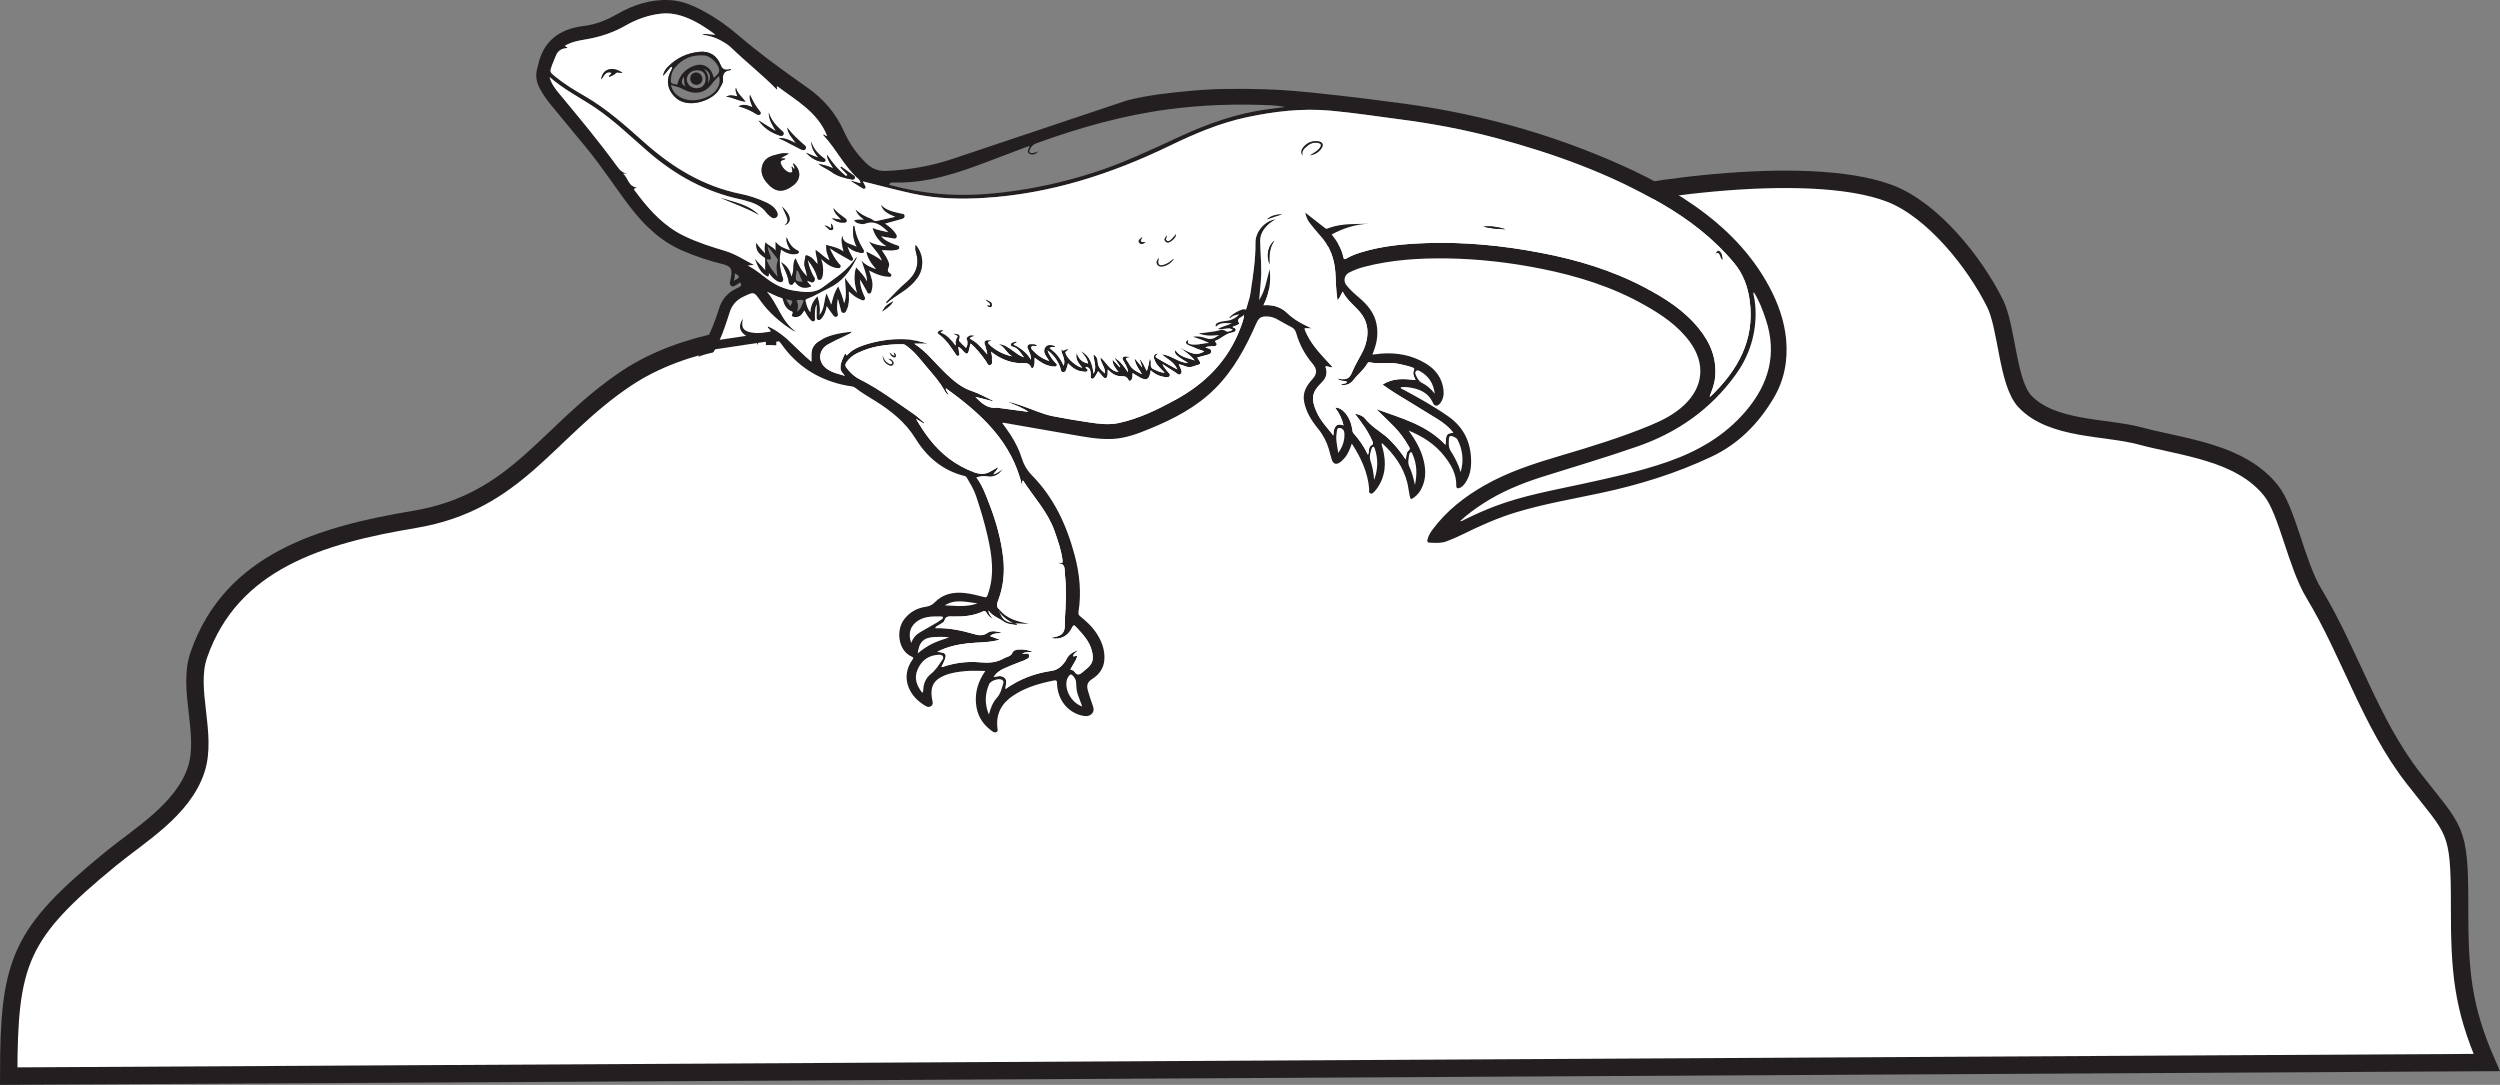 <?xml version="1.0" encoding="UTF-8"?>
<svg xmlns="http://www.w3.org/2000/svg" xmlns:xlink="http://www.w3.org/1999/xlink" width="287.19pt" height="124.627pt" viewBox="0 0 287.19 124.627" version="1.1">
<rect x="0" y="0" width="287.19" height="124.627" fill="#808080" stroke="none"/>
<g id="surface1">
<path style=" stroke:none;fill-rule:nonzero;fill:rgb(100%,100%,100%);fill-opacity:1;" d="M 1 123.621 C 1 110.43 2.238 107.238 12.699 98.668 C 16.074 95.902 21.055 92.996 22.547 88.375 C 23.863 84.305 21.461 79.184 22.84 75.23 C 26.594 64.457 36.918 61.457 47.602 59.668 C 59.461 57.688 62.832 49.551 71.977 43.449 C 84.984 34.777 108.129 38.664 125.004 39.387 C 129.652 39.586 134.676 40.043 138.68 38.074 C 143.332 35.793 146.25 29.715 150.879 27.848 C 158.91 24.605 170.016 26.848 177.867 24.398 C 185.996 21.863 207.531 18.578 217.09 22.219 C 222.047 24.109 226.883 30.191 229.191 34.867 C 230.562 37.645 230.609 43.973 232.609 46.105 C 235.723 49.414 241.879 49.012 245.859 50.082 C 250.84 51.414 257.363 51.93 260.891 56.359 C 262.77 58.719 263.789 64.82 265.82 68.18 C 269.957 75.02 272.266 82.984 277.219 89.363 C 282.055 95.59 282.559 94.969 282.547 104.062 C 282.539 111.477 282.852 115.609 285.664 122.059 Z M 1 123.621 "/>
<path style="fill:none;stroke-width:2;stroke-linecap:butt;stroke-linejoin:miter;stroke:rgb(13.73%,12.16%,12.549%);stroke-opacity:1;stroke-miterlimit:10;" d="M 0 0.001 C 0 13.192 1.238 16.383 11.699 24.954 C 15.074 27.719 20.055 30.626 21.547 35.247 C 22.863 39.317 20.461 44.438 21.84 48.391 C 25.594 59.165 35.918 62.165 46.602 63.954 C 58.461 65.934 61.832 74.071 70.977 80.172 C 83.984 88.844 107.129 84.958 124.004 84.235 C 128.652 84.036 133.676 83.579 137.68 85.547 C 142.332 87.829 145.25 93.907 149.879 95.774 C 157.91 99.016 169.016 96.774 176.867 99.223 C 184.996 101.758 206.531 105.043 216.09 101.403 C 221.047 99.512 225.883 93.43 228.191 88.754 C 229.562 85.977 229.609 79.649 231.609 77.516 C 234.723 74.208 240.879 74.61 244.859 73.54 C 249.84 72.208 256.363 71.692 259.891 67.262 C 261.77 64.903 262.789 58.801 264.82 55.442 C 268.957 48.602 271.266 40.637 276.219 34.258 C 281.055 28.032 281.559 28.653 281.547 19.559 C 281.539 12.145 281.852 8.012 284.664 1.563 Z M 0 0.001 " transform="matrix(1,0,0,-1,1,123.622)"/>
<path style=" stroke:none;fill-rule:evenodd;fill:rgb(13.73%,12.16%,12.549%);fill-opacity:1;" d="M 90.293 34.383 C 90.477 34.676 90.629 34.914 90.785 35.168 C 91.148 34.535 91.141 34.516 90.293 34.383 M 84.293 32.273 C 85.047 31.859 85.055 31.789 84.43 31.395 C 84.383 31.668 84.438 31.938 84.293 32.273 M 91.562 35.801 C 92.016 35.508 92.102 35.062 92.273 34.676 C 92.301 34.602 92.312 34.477 92.207 34.469 C 92.008 34.445 91.805 34.453 91.605 34.477 C 91.484 34.488 91.516 34.602 91.555 34.672 C 91.758 35.023 91.652 35.387 91.562 35.801 M 112.293 69.309 C 111.031 69.176 109.746 68.766 108.535 69.543 C 109.793 69.594 111.055 69.77 112.293 69.309 M 75.156 50.512 C 74.008 50.293 72.926 49.27 71.543 50.25 C 72.816 50.59 73.98 50.637 75.156 50.512 M 162.543 55.707 C 162.824 54.398 162.75 53.27 162.27 52.184 C 162.227 52.086 162.203 51.914 162.047 51.957 C 161.98 51.977 161.902 52.102 161.891 52.188 C 161.816 52.656 161.688 53.133 161.891 53.59 C 162.18 54.227 162.375 54.887 162.543 55.707 M 153.734 52.027 C 154.258 51.289 154.477 50.578 154.441 49.789 C 154.426 49.465 154.254 49.219 153.941 49.168 C 153.547 49.102 153.594 49.469 153.555 49.695 C 153.41 50.445 153.605 51.176 153.734 52.027 M 157.848 55.137 C 158.305 53.93 158.332 52.711 157.918 51.492 C 157.832 51.238 157.648 51.285 157.574 51.504 C 157.418 51.969 157.273 52.461 157.438 52.945 C 157.672 53.66 157.812 54.383 157.848 55.137 M 164.82 45.23 C 164.668 43.992 164.09 43.191 163.137 42.648 C 163 42.574 162.832 42.461 162.668 42.621 C 162.523 42.762 162.574 42.941 162.648 43.09 C 162.812 43.422 162.953 43.777 163.309 43.961 C 163.859 44.238 164.336 44.605 164.82 45.23 M 105.426 75.059 C 105.988 74.594 106.516 74.234 107.094 73.949 C 107.68 73.656 108.312 73.477 109.051 73.215 C 108.379 73.137 107.84 73.152 107.305 73.176 C 106.109 73.238 105.57 73.758 105.426 75.059 M 79.543 61.715 C 79.867 60.996 80.223 60.383 80.785 59.957 C 81.258 59.598 81.461 59.133 81.566 58.59 C 81.598 58.43 81.734 58.258 81.547 58.121 C 81.375 57.996 81.215 58.145 81.078 58.203 C 79.988 58.68 79.246 60.32 79.543 61.715 M 124.32 81.16 C 124.133 80.656 123.965 80.219 123.809 79.777 C 123.645 79.309 123.645 78.812 123.613 78.32 C 123.59 78.062 123.434 77.844 123.273 77.645 C 123.102 77.438 122.922 77.438 122.781 77.656 C 122.676 77.812 122.582 77.984 122.543 78.156 C 122.297 79.328 123.109 80.73 124.32 81.16 M 167.793 54.234 C 168.168 52.941 168.043 51.699 167.438 50.512 C 167.312 50.281 167.043 50.188 166.805 50.105 C 166.613 50.039 166.473 50.098 166.453 50.332 C 166.418 50.828 166.371 51.363 166.633 51.777 C 167.125 52.551 167.543 53.344 167.793 54.234 M 67.082 52.637 C 67.492 52.418 67.906 52.242 68.316 52.328 C 69.125 52.488 69.758 52.113 70.414 51.773 C 70.586 51.688 70.848 51.605 70.828 51.383 C 70.809 51.105 70.508 51.141 70.305 51.09 C 70.125 51.047 69.938 51.031 69.762 50.977 C 68.574 50.609 67.484 51.523 67.082 52.637 M 113.602 82.086 C 113.805 81.316 114.051 80.68 114.512 80.168 C 114.945 79.695 115.066 79.098 115.25 78.523 C 115.324 78.293 115.25 78.133 115 78.051 C 114.609 77.926 113.789 78.219 113.629 78.59 C 113.152 79.707 113.082 80.844 113.602 82.086 M 104.672 73.855 C 104.883 73.309 105.199 72.926 105.645 72.664 C 106.336 72.27 107.027 71.867 107.715 71.469 C 107.887 71.363 108.055 71.246 108.215 71.125 C 108.281 71.074 108.348 71.008 108.316 70.91 C 108.281 70.805 108.184 70.812 108.105 70.812 C 107.238 70.801 106.371 70.781 105.578 71.227 C 104.621 71.773 104.262 72.727 104.672 73.855 M 69.543 61.215 C 69.973 60.793 70.332 60.305 70.855 60.055 C 71.523 59.734 71.859 59.172 72.164 58.559 C 72.316 58.254 72.668 57.875 72.383 57.59 C 72.047 57.266 71.582 57.539 71.191 57.691 C 71.16 57.707 71.133 57.727 71.105 57.746 C 69.965 58.629 69.617 59.867 69.543 61.215 M 105.949 79.594 C 106.078 79.438 106.059 79.277 106.07 79.137 C 106.117 78.438 106.406 77.84 106.941 77.414 C 107.445 77.016 107.781 76.496 108.133 75.977 C 108.258 75.801 108.438 75.598 108.309 75.387 C 108.184 75.184 107.918 75.207 107.699 75.223 C 106.57 75.316 105.812 75.945 105.391 76.953 C 104.98 77.93 105.32 78.789 105.949 79.594 M 66.105 58.891 C 66.578 57.762 67.41 57.039 68.457 56.453 C 69.031 56.133 69.492 55.57 69.879 55.008 C 69.988 54.848 70.141 54.668 69.91 54.473 C 69.488 54.125 68.438 54.043 68.027 54.41 C 66.711 55.594 65.867 57.012 66.105 58.891 M 201.461 33.551 C 201.398 33.754 201.441 33.875 201.473 34.008 C 201.633 34.746 201.691 35.496 201.676 36.238 C 201.629 38.773 200.824 41.086 199.332 43.117 C 196.484 47.027 192.707 49.68 188.141 51.273 C 184.484 52.551 180.766 53.637 177.078 54.805 C 174.723 55.559 172.449 56.496 170.367 57.848 C 169.449 58.438 168.57 59.086 167.723 59.867 C 167.98 59.875 168.109 59.758 168.254 59.684 C 169.402 59.117 170.562 58.598 171.758 58.145 C 174.98 56.926 178.367 56.332 181.715 55.602 C 185.035 54.875 188.355 54.176 191.574 53.051 C 195.039 51.84 198.117 50.078 200.535 47.246 C 203.199 44.125 204.172 40.664 202.848 36.688 C 202.492 35.609 202.094 34.551 201.461 33.551 M 102.117 21.23 C 104.055 21.75 105.988 22.102 107.949 22.273 C 110.363 22.492 112.773 22.379 115.176 22.105 C 118.695 21.703 122.125 20.938 125.5 19.871 C 128.938 18.781 132.188 17.234 135.449 15.727 C 138.715 14.215 142.066 13.012 145.656 12.551 C 146.301 12.473 146.953 12.379 147.598 12.289 C 147.043 12.176 146.492 12.113 145.941 12.09 C 142.008 11.922 138.09 12.039 134.18 12.562 C 128.984 13.254 123.984 14.676 119.07 16.453 C 118.703 16.586 118.473 16.816 118.312 17.156 C 118.156 17.496 118.32 17.613 118.621 17.578 C 118.855 17.551 119.078 17.461 119.305 17.398 C 118.98 17.668 118.613 17.891 118.238 17.652 C 117.867 17.422 118.223 17.094 118.277 16.762 C 118.082 16.828 117.926 16.879 117.77 16.938 C 116.309 17.488 114.848 18.047 113.387 18.598 C 109.895 19.922 106.371 21.105 102.559 20.961 C 102.367 20.953 102.238 21.031 102.117 21.23 M 196.391 45.555 C 196.473 45.531 196.508 45.531 196.527 45.52 C 199.633 42.527 201.605 39.047 201 34.551 C 200.793 32.957 200.258 31.465 199.191 30.195 C 196.859 27.402 194.023 25.219 190.891 23.41 C 184.922 19.957 178.492 17.633 171.852 15.855 C 168.184 14.875 164.461 14.18 160.703 13.695 C 158.09 13.355 155.48 12.953 152.859 12.715 C 149.625 12.418 146.41 12.789 143.238 13.469 C 140.137 14.125 137.254 15.352 134.426 16.723 C 127.672 19.988 120.652 22.266 113.105 22.734 C 110.309 22.91 107.527 22.832 104.785 22.227 C 102.879 21.805 100.992 21.301 99.117 20.836 C 99.184 20.969 99.277 21.129 99.359 21.297 C 99.418 21.414 99.512 21.551 99.363 21.656 C 99.258 21.738 99.141 21.672 99.035 21.605 C 98.625 21.348 98.215 21.098 97.801 20.84 C 97.812 20.816 97.824 20.793 97.836 20.762 C 98.168 20.859 98.5 20.953 98.836 21.043 C 98.844 21.02 98.855 21.004 98.848 20.992 C 98.797 20.867 98.773 20.707 98.676 20.629 C 96.996 19.176 96.078 17.109 94.566 15.523 C 94.559 15.512 94.559 15.488 94.559 15.48 C 94.566 15.465 94.582 15.457 94.594 15.445 C 94.75 15.422 94.809 15.668 95.004 15.586 C 93.91 12.852 91.445 11.543 89.297 9.914 C 89.129 10.062 89.383 10.168 89.25 10.301 C 87.555 8.57 85.66 7.09 83.934 5.422 C 83.574 5.078 83.145 4.84 82.711 4.605 C 82.078 4.262 81.395 4.094 80.617 3.965 C 81.168 3.793 81.609 4.031 82.176 3.969 C 80.898 3.047 79.668 2.246 78.242 1.809 C 77.488 1.578 76.711 1.48 75.922 1.57 C 74.504 1.738 73.168 2.191 71.938 2.898 C 70.473 3.742 68.918 4.262 67.25 4.535 C 66.445 4.668 65.625 4.82 64.902 5.258 C 64.973 5.395 65.168 5.352 65.191 5.52 C 64.566 5.547 64.102 5.793 63.863 6.387 C 63.719 6.75 63.559 7.105 63.422 7.469 C 63.137 8.258 63.141 8.27 63.793 8.801 C 64.836 9.656 65.988 10.352 67.152 11.023 C 69.727 12.5 71.91 14.488 74.113 16.438 C 77.297 19.258 80.82 21.398 85.043 22.262 C 86.059 22.465 87.043 22.793 87.988 23.223 C 88.508 23.465 88.977 23.773 89.254 24.293 C 89.383 24.535 89.426 24.797 89.176 24.984 C 88.949 25.148 88.715 25.07 88.52 24.91 C 88.352 24.766 88.168 24.629 88.039 24.449 C 87.508 23.719 86.754 23.367 85.918 23.133 C 85.641 23.055 85.367 22.961 85.086 22.906 C 81.066 22.055 77.605 20.141 74.504 17.473 C 72.492 15.746 70.59 13.871 68.383 12.383 C 66.664 11.227 64.789 10.301 63.129 8.848 C 63.355 9.641 63.777 10.195 64.219 10.723 C 66.512 13.488 68.816 16.246 70.926 19.152 C 71.215 19.555 71.523 19.852 72.027 19.926 C 71.883 19.938 71.734 19.949 71.586 19.961 C 72.176 20.414 72.16 21.445 73.211 21.539 C 72.832 21.609 72.762 21.738 72.984 21.977 C 73.133 22.137 73.246 22.328 73.383 22.504 C 74.809 24.352 76.387 26.023 78.527 27.07 C 80.062 27.82 81.68 28.336 83.305 28.824 C 84.484 29.176 85.488 29.852 86.617 30.438 C 86.367 30.457 86.199 30.473 85.906 30.5 C 86.789 30.969 87.453 31.527 88.141 32.047 C 89.082 32.758 90.125 33.227 91.293 33.398 C 92.426 33.57 93.555 33.746 94.57 32.965 C 95.926 31.922 97.43 31.051 98.391 29.48 C 98.391 29.602 98.41 29.656 98.391 29.695 C 97.68 31.148 96.715 32.398 95.223 33.102 C 94.395 33.488 93.625 34 92.758 34.316 C 92.621 34.363 92.496 34.41 92.547 34.594 C 92.66 35.023 92.754 35.457 93.082 35.855 C 93.141 35.121 93.387 34.551 93.918 34.035 C 94.121 34.734 94.266 35.391 94.141 36.164 C 94.773 35.426 94.602 34.512 94.957 33.703 C 95.16 34.195 95.328 34.586 95.492 34.977 C 95.68 34.238 95.836 33.527 96.301 32.898 C 96.582 33.57 96.844 34.184 96.973 34.844 C 97.336 33.902 97.066 32.949 97.078 31.906 C 97.516 32.578 97.945 33.125 98.449 33.625 C 98.164 32.668 98.023 31.719 98.34 30.707 C 98.836 31.234 99.297 31.711 99.602 32.316 C 99.559 31.465 99.199 30.699 98.957 29.898 C 99.371 30.426 99.938 30.66 100.625 30.918 C 100.086 30.277 99.652 29.707 99.516 28.883 C 100.156 29.215 100.727 29.477 101.293 29.93 C 100.945 29.02 100.23 28.488 99.824 27.738 C 100.453 28.102 101.129 28.207 101.824 28.289 C 101.035 27.797 100.488 27.141 100.227 26.18 C 100.848 26.453 101.426 26.512 102.047 26.676 C 101.262 25.895 100.5 25.273 99.367 25.711 C 99.234 25.762 99.059 25.758 98.914 25.734 C 98.609 25.684 98.297 25.625 98.117 25.309 C 98.473 25.191 98.812 25.199 99.238 25.23 C 98.809 24.91 98.469 24.633 98.27 24.059 C 98.855 24.594 99.418 24.875 100.008 25.098 C 100.238 25.18 100.398 25.449 100.691 25.387 C 101.367 25.234 102.043 25.086 102.836 24.91 C 102.051 24.586 101.398 24.293 101.195 23.516 C 101.801 24.172 102.625 24.324 103.438 24.512 C 103.629 24.555 103.891 24.52 103.922 24.785 C 103.953 25.078 103.691 25.129 103.484 25.191 C 102.898 25.355 102.316 25.512 101.68 25.688 C 102.184 26.031 102.617 26.387 102.922 26.867 C 103.004 27.004 103.078 27.148 102.988 27.297 C 102.895 27.465 102.715 27.406 102.57 27.383 C 102.16 27.324 101.75 27.246 101.227 27.152 C 101.734 27.707 102.312 27.898 102.871 28.117 C 103.055 28.184 103.34 28.199 103.309 28.461 C 103.273 28.73 102.988 28.695 102.777 28.742 C 102.301 28.852 101.82 28.719 101.297 28.746 C 101.469 29.004 101.621 29.207 101.75 29.426 C 101.977 29.828 102.273 30.301 102.082 30.711 C 101.906 31.117 102.004 31.25 102.301 31.426 C 102.395 31.48 102.426 31.586 102.387 31.695 C 102.34 31.816 102.223 31.812 102.129 31.805 C 101.945 31.797 101.754 31.781 101.57 31.746 C 100.98 31.641 100.434 31.398 99.848 31.086 C 100.086 31.844 100.371 32.508 100.168 33.242 C 100.117 33.438 100.121 33.688 99.875 33.727 C 99.637 33.766 99.609 33.508 99.523 33.355 C 99.277 32.941 99.039 32.523 98.797 32.105 C 98.812 32.781 98.992 33.391 99.27 33.977 C 99.344 34.129 99.461 34.289 99.309 34.445 C 99.152 34.602 98.988 34.461 98.84 34.406 C 98.348 34.219 97.945 33.883 97.516 33.488 C 97.516 33.648 97.512 33.73 97.516 33.816 C 97.543 34.395 97.551 34.973 97.305 35.516 C 97.215 35.719 97.137 35.977 96.871 35.949 C 96.629 35.926 96.609 35.68 96.559 35.477 C 96.465 35.09 96.355 34.703 96.25 34.32 C 96.164 34.867 96.113 35.395 96.223 35.914 C 96.258 36.086 96.324 36.27 96.133 36.371 C 95.914 36.484 95.777 36.316 95.668 36.168 C 95.434 35.848 95.215 35.52 94.973 35.172 C 94.887 35.684 94.742 36.133 94.438 36.516 C 94.32 36.656 94.188 36.832 93.973 36.758 C 93.777 36.684 93.812 36.477 93.809 36.312 C 93.809 35.891 93.809 35.469 93.809 34.949 C 93.57 35.516 93.621 36.012 93.617 36.504 C 93.617 36.641 93.699 36.828 93.5 36.902 C 93.312 36.973 93.188 36.828 93.074 36.703 C 92.809 36.402 92.613 36.051 92.406 35.672 C 92.207 35.957 92.078 36.223 91.793 36.344 C 91.566 36.441 91.324 36.457 91.098 36.379 C 90.832 36.281 91.043 36.098 91.051 35.949 C 91.055 35.883 91.059 35.816 90.977 35.781 C 90.34 35.551 90.07 35.035 89.934 34.422 C 89.918 34.332 89.879 34.266 89.789 34.238 C 89.207 34.059 88.672 33.766 88.102 33.516 C 89.363 34.926 89.777 36.926 91.383 38.078 C 91.242 38.047 91.125 37.996 91.02 37.922 C 89.586 37.012 88.316 35.922 87.328 34.52 C 86.598 33.48 86.59 33.527 85.434 34.07 C 84.598 34.461 84.074 35.059 83.816 35.922 C 83.641 36.488 83.445 37.051 83.25 37.609 C 82.586 39.539 81.523 41.266 80.508 43.016 C 79.645 44.512 78.953 46.066 78.633 47.773 C 78.441 48.793 78.324 49.828 77.984 50.809 C 77.809 51.305 78.027 51.695 78.543 51.828 C 78.875 51.906 79.207 51.848 79.582 51.855 C 79.195 52.102 78.812 51.992 78.445 52.02 C 78.098 52.047 77.926 51.469 77.516 51.773 C 77.422 51.426 77.324 51.078 77.223 50.691 C 76.734 51.145 76.195 51.383 75.602 51.5 C 74.52 51.711 73.434 51.605 72.352 51.465 C 71.836 51.395 71.258 51.066 70.914 51.836 C 70.805 52.078 70.449 52.16 70.188 52.281 C 70.047 52.352 69.863 52.348 69.746 52.516 C 70.695 52.801 71.57 53.312 72.605 53.156 C 72.715 53.141 72.836 53.191 72.953 53.211 C 73.926 53.367 74.902 53.586 75.863 53.129 C 76.07 53.031 76.316 53.012 76.539 52.957 C 76.566 53 76.59 53.043 76.613 53.078 C 75.883 53.152 75.473 53.645 75.07 54.141 C 74.91 54.332 74.688 54.332 74.465 54.211 C 74.207 54.07 73.926 53.984 73.637 53.977 C 72.434 53.93 71.242 54.148 69.977 54.051 C 70.441 54.562 70.457 54.789 70.066 55.293 C 69.836 55.594 69.578 55.875 69.27 56.238 C 70.195 56.164 71.02 56.242 71.852 56.16 C 72.711 56.074 73.586 55.996 74.434 56.281 C 74.703 56.375 74.957 56.316 75.219 56.195 C 75.625 56.012 76.031 55.812 76.508 55.859 C 76.09 55.988 75.738 56.223 75.449 56.539 C 75.098 56.922 74.727 56.984 74.223 56.801 C 73.477 56.523 72.738 56.562 72.098 57.18 C 72.809 57.508 72.871 57.688 72.559 58.402 C 72.418 58.719 72.254 59.02 72.074 59.379 C 72.195 59.348 72.242 59.344 72.285 59.32 C 74.199 58.438 76.215 58.25 78.266 58.566 C 78.996 58.68 79.473 58.555 79.836 57.906 C 79.973 57.664 80.219 57.477 80.441 57.289 C 80.773 57.008 81.121 56.762 81.293 56.316 C 81.418 56 81.762 55.871 82.121 55.754 C 82.062 56.027 81.77 56.121 81.793 56.395 C 82.055 56.391 82.293 56.227 82.57 56.379 C 82.098 56.809 81.598 57.184 81.184 57.672 C 82.008 57.691 82.09 57.852 81.906 59.09 C 82.465 58.836 82.953 58.508 83.414 58.137 C 84.742 57.07 85.059 55.934 84.465 54.344 C 84.211 53.656 83.957 52.973 83.832 52.254 C 83.75 51.797 83.879 51.324 83.75 50.832 C 83.523 51.07 83.344 51.277 83.293 51.559 C 83.207 52.055 82.875 52.133 82.359 52.098 C 82.668 51.836 83.031 51.758 83.152 51.402 C 83.652 49.957 84.43 48.656 85.332 47.434 C 87.152 44.973 87.793 42.137 87.988 39.16 C 88 39.043 88.07 38.848 87.844 38.855 C 87.59 38.871 87.316 38.879 87.098 38.984 C 86.891 39.082 87.121 39.316 87.082 39.492 C 87.051 39.621 87.074 39.762 87.074 39.898 C 87.02 39.172 86.574 38.844 85.926 38.688 C 85.816 38.66 85.715 38.578 85.617 38.512 C 84.91 38.043 84.809 37.305 85.352 36.598 C 85.113 37.703 85.395 38.086 86.543 38.23 C 87.223 38.316 87.879 38.191 88.535 38.086 C 88.535 37.801 88.16 37.75 88.211 37.5 C 90.219 38.387 91.527 40.152 93.211 41.543 C 93.211 41.242 93.215 41.027 93.207 40.812 C 93.18 40.164 93.434 39.641 93.953 39.273 C 95.098 38.473 96.422 38.273 97.805 38.105 C 97.738 38.277 97.637 38.305 97.551 38.344 C 96.746 38.742 95.926 39.121 95.137 39.555 C 93.996 40.18 93.906 41.555 94.953 42.34 C 95.566 42.797 96.316 42.957 97.051 43.168 C 96.848 42.891 96.562 42.68 96.551 42.309 C 96.527 41.727 96.793 41.227 97.023 40.719 C 97.043 40.676 97.148 40.582 97.164 40.664 C 97.234 40.957 97.328 40.77 97.41 40.691 C 97.914 40.184 98.535 39.883 99.203 39.656 C 100.711 39.148 102.273 38.914 103.859 38.969 C 104.789 39 105.707 39.203 106.609 39.48 L 105.023 39.48 C 105.766 39.961 106.312 40.48 106.844 41.027 C 107.477 41.672 108.078 42.348 108.73 42.969 C 109.594 43.785 110.484 44.547 111.664 44.93 C 112.508 45.207 113.289 45.668 114.094 46.047 C 114.09 46.066 114.086 46.086 114.078 46.105 C 113.43 45.938 112.785 45.773 112.055 45.586 C 112.785 46.379 113.504 46.969 114.57 46.836 C 114.637 46.824 114.707 46.855 114.773 46.863 C 115.895 47.016 117.016 47.164 118.137 47.312 C 117.387 46.773 116.516 46.504 115.691 46.137 C 116.309 46.23 116.891 46.445 117.48 46.645 C 118.637 47.039 119.754 47.566 120.953 47.809 C 122.336 48.082 123.727 48.312 125.125 48.52 C 126.254 48.691 127.395 48.836 128.527 48.59 C 130.848 48.09 132.957 47.059 135.016 45.934 C 138.484 44.051 141.105 41.395 142.504 37.641 C 142.688 37.148 142.895 36.66 142.914 36.117 C 142.801 36.5 141.922 36.422 142.344 37.117 C 142.402 37.215 142.227 37.305 142.113 37.352 C 141.941 37.418 141.77 37.484 141.59 37.547 C 141.695 37.703 142.004 37.652 141.953 37.922 C 141.914 38.121 141.703 38.172 141.555 38.195 C 140.785 38.328 140.262 38.93 139.566 39.18 C 139.609 39.352 139.863 39.422 139.75 39.629 C 139.652 39.812 139.457 39.762 139.293 39.773 C 139.016 39.789 138.75 39.793 138.465 39.902 C 138.527 39.934 138.57 39.953 138.617 39.969 C 138.84 40.031 139.137 40.059 139.145 40.352 C 139.156 40.637 138.867 40.711 138.641 40.773 C 138.281 40.887 137.91 40.969 137.531 41.066 C 137.637 41.23 137.734 41.371 137.816 41.516 C 137.887 41.641 137.906 41.828 137.758 41.867 C 137.23 42.008 136.73 42.34 136.148 42.07 C 135.93 41.973 135.688 41.918 135.406 41.836 C 135.496 42.023 135.562 42.141 135.609 42.266 C 135.695 42.5 135.859 42.77 135.613 42.973 C 135.387 43.152 135.207 42.891 135.035 42.785 C 134.527 42.477 134.031 42.141 133.531 41.82 C 133.688 42.176 133.922 42.438 134.148 42.711 C 134.258 42.848 134.477 42.973 134.363 43.184 C 134.242 43.398 134.004 43.348 133.805 43.316 C 133.207 43.234 132.676 42.996 132.195 42.543 C 132.164 42.703 132.152 42.785 132.137 42.863 C 131.977 43.598 131.699 43.738 131.023 43.402 C 130.711 43.25 130.426 43.047 130.105 42.855 C 130.094 43.082 130.121 43.277 130.066 43.453 C 130 43.688 129.758 43.914 129.613 43.613 C 129.379 43.141 129.039 43.242 128.66 43.215 C 128.121 43.18 127.68 42.883 127.262 42.453 C 127.25 42.703 127.242 42.867 127.234 43.031 C 127.227 43.188 127.207 43.355 127.055 43.422 C 126.883 43.5 126.773 43.352 126.672 43.242 C 126.496 43.047 126.328 42.852 126.148 42.641 C 126.035 42.84 125.953 43.012 125.852 43.168 C 125.746 43.316 125.656 43.551 125.445 43.508 C 125.199 43.453 125.309 43.195 125.301 43.027 C 125.273 42.613 125.266 42.203 124.723 42.145 C 124.672 42.367 125.07 42.402 124.922 42.605 C 124.789 42.789 124.543 42.695 124.34 42.676 C 123.664 42.609 123.156 42.227 122.684 41.734 C 122.645 41.906 122.633 42.027 122.586 42.137 C 122.484 42.375 122.484 42.746 122.148 42.746 C 121.812 42.754 121.867 42.379 121.781 42.156 C 121.473 41.383 121.008 40.738 120.332 40.246 C 120.516 40.793 120.836 41.242 121.223 41.652 C 121.312 41.75 121.465 41.828 121.398 41.984 C 121.32 42.176 121.137 42.105 120.992 42.105 C 120.891 42.105 120.793 42.07 120.691 42.055 C 120.004 41.941 119.453 41.551 118.859 41.102 C 118.859 41.492 118.871 41.812 118.754 42.117 C 118.676 42.316 118.527 42.383 118.441 42.18 C 118.207 41.621 117.746 41.711 117.293 41.715 C 117.023 41.715 116.754 41.695 116.484 41.641 C 115.539 41.457 114.691 41.066 113.84 40.395 C 113.957 40.754 113.969 41.008 113.949 41.258 C 113.934 41.496 114.078 41.844 113.762 41.934 C 113.457 42.027 113.387 41.664 113.25 41.473 C 112.738 40.762 112.211 40.07 111.496 39.445 C 111.414 39.789 111.352 40.047 111.293 40.309 C 111.207 40.664 111.055 40.73 110.777 40.461 C 110.57 40.262 110.418 39.992 110.09 39.844 C 110.125 40.09 110.152 40.273 110.172 40.457 C 110.184 40.594 110.312 40.777 110.113 40.863 C 109.895 40.961 109.824 40.742 109.734 40.613 C 109.168 39.809 108.672 38.945 107.828 38.375 C 107.672 38.27 107.707 38.141 107.84 38.047 C 107.992 37.934 108.168 37.895 108.355 37.969 C 108.285 38.094 108.09 38.047 108.059 38.223 C 108.785 38.465 109.242 39.043 109.785 39.691 C 109.73 39.219 109.867 38.914 110.043 38.602 C 109.902 38.531 109.773 38.465 109.523 38.336 C 110.004 38.379 110.367 38.367 110.188 38.914 C 110.148 39.027 110.137 39.172 110.266 39.285 C 110.504 39.496 110.73 39.723 110.98 39.961 C 111.133 39.668 111.223 39.328 111.105 39.082 C 110.961 38.773 111.172 38.715 111.297 38.617 C 111.484 38.473 111.711 38.535 111.922 38.574 C 111.793 38.645 111.66 38.672 111.539 38.727 C 111.398 38.789 111.359 38.895 111.52 38.984 C 112.293 39.398 112.859 40.039 113.414 40.711 C 113.375 40.395 113.297 40.102 113.207 39.812 C 113.004 39.133 113.066 39.059 113.922 39.098 C 113.465 39.203 113.375 39.355 113.672 39.613 C 114.426 40.277 115.285 40.734 116.281 40.934 C 115.648 40.609 115.418 39.852 114.77 39.547 C 115.934 39.652 116.586 40.703 117.625 41.047 C 117.262 40.566 116.98 40.008 116.344 39.812 C 116.234 39.777 116.109 39.719 116.129 39.57 C 116.141 39.461 116.227 39.395 116.332 39.363 C 116.484 39.316 116.629 39.203 116.805 39.297 C 116.699 39.414 116.473 39.379 116.43 39.609 C 117.238 39.961 117.926 40.473 118.434 41.316 C 118.469 40.82 118.25 40.504 118.125 40.164 C 117.953 39.707 118.055 39.531 118.543 39.539 C 118.738 39.543 118.965 39.527 119.125 39.746 C 119.031 39.746 118.965 39.75 118.898 39.746 C 118.746 39.742 118.559 39.676 118.477 39.824 C 118.375 40.008 118.547 40.141 118.66 40.262 C 119.164 40.812 119.762 41.219 120.535 41.473 C 120.227 40.941 119.695 40.48 120.086 39.91 C 120.34 39.535 120.832 39.594 121.246 39.816 C 121.043 39.941 120.773 39.754 120.547 40 C 121.309 40.473 121.816 41.148 122.191 42.016 C 122.324 41.621 122.254 41.34 122.176 41.066 C 122.102 40.793 121.934 40.543 121.918 40.16 C 122.219 40.441 122.445 40.016 122.73 40.176 C 122.379 40.414 122.367 40.43 122.438 40.648 C 122.633 41.234 123.699 42.137 124.328 42.246 C 123.91 41.738 123.473 41.246 123.688 40.52 C 123.875 41.176 124.266 41.605 124.992 41.754 C 124.879 41.16 124.504 40.758 124.172 40.328 C 125.199 40.855 125.492 41.812 125.621 42.941 C 126.039 42.168 125.641 41.469 125.602 40.703 C 125.973 40.934 126.094 41.234 126.098 41.527 C 126.109 42.152 126.48 42.508 126.922 42.891 C 127.008 42.211 126.438 41.754 126.391 41.035 C 127.141 41.609 127.43 42.609 128.488 42.734 C 128.137 42.297 127.793 41.91 127.801 41.297 C 128.102 41.621 128.359 41.902 128.621 42.184 C 128.645 42.164 128.664 42.145 128.684 42.129 C 128.477 41.805 128.262 41.484 127.984 41.066 C 128.754 41.496 129.121 42.113 129.586 42.762 C 129.559 42.277 129.336 41.973 129.164 41.648 C 129.074 41.457 128.859 41.242 129.004 41.047 C 129.113 40.898 129.379 40.941 129.586 40.969 C 129.641 40.973 129.723 40.953 129.758 41.078 C 129.234 41.059 129.305 41.266 129.555 41.559 C 129.656 41.676 129.707 41.828 129.789 41.957 C 130.121 42.492 130.668 42.723 131.191 42.988 C 130.855 42.414 130.41 41.918 130.328 41.141 C 130.637 41.512 130.883 41.812 131.223 42.219 C 131.094 41.828 131.012 41.578 130.898 41.219 C 131.344 41.652 131.465 42.137 131.742 42.621 C 131.914 42.113 132.008 41.664 132.074 41.195 C 132.398 41.551 131.953 42.145 132.473 42.387 C 132.867 42.566 133.258 42.797 133.793 42.816 C 133.301 42.316 132.82 41.906 132.605 41.285 C 132.469 40.871 132.586 40.641 133.055 40.602 C 132.949 40.785 132.539 40.906 132.891 41.121 C 133.625 41.57 134.395 41.969 135.25 42.441 C 134.863 41.551 134.078 41.246 133.461 40.715 C 134.559 40.762 135.32 41.664 136.484 41.695 C 136.086 41.445 135.766 41.266 135.469 41.051 C 134.988 40.707 134.898 40.504 135.035 40.219 C 135.535 41.051 136.457 41.094 137.238 41.41 C 136.797 40.82 136.191 40.445 135.625 39.996 C 136.5 40.348 137.301 41.047 138.34 40.352 C 137.695 40.16 137.094 39.906 136.508 39.625 C 136.141 39.449 136.176 39.273 136.484 39.047 C 136.441 39.43 136.434 39.465 136.766 39.551 C 137.477 39.727 138.152 39.375 138.863 39.406 C 138.281 39.07 137.656 38.891 137.043 38.684 C 137.582 38.594 138.105 38.695 138.598 38.871 C 139.203 39.094 139.594 38.758 140.031 38.48 C 139.234 38.57 138.453 38.621 137.703 38.277 C 138.336 38.27 138.953 38.133 139.578 38.055 C 139.957 38.008 140.375 37.77 140.723 37.98 C 141.094 38.203 141.312 38 141.609 37.891 C 141.07 37.496 140.512 37.957 139.918 37.777 C 140.461 37.484 141.016 37.383 141.512 37.141 C 140.875 37.133 140.211 36.965 139.676 37.523 C 139.59 37.254 139.75 37.145 139.918 37.07 C 140.133 36.973 140.363 36.914 140.605 36.898 C 141.266 36.848 141.871 36.668 142.359 36.102 C 141.66 36.25 141.66 36.25 141.277 36.562 C 141.266 36.535 141.242 36.496 141.25 36.473 C 141.402 36.16 142.637 35.441 142.957 35.539 C 143.176 35.609 143.164 35.539 143.199 35.395 C 143.352 34.805 143.582 34.227 143.664 33.625 C 143.922 31.719 144.246 29.812 144.223 27.867 C 144.211 26.594 145.301 25.359 146.531 25.188 C 146.281 25.359 146.043 25.492 145.836 25.668 C 145.215 26.191 144.75 26.875 144.766 27.672 C 144.793 29.285 144.984 30.895 144.816 32.512 C 144.75 33.156 144.699 33.805 144.641 34.453 C 145.363 33.383 145.516 32.125 145.848 30.93 C 146.023 32.359 145.82 33.723 145.145 35.062 C 146.219 34.977 147.137 35.258 147.848 35.941 C 148.48 36.559 149.203 37 149.984 37.379 C 150.203 37.484 150.418 37.586 150.711 37.73 C 150.355 37.75 150.09 37.672 149.855 37.75 C 150.492 39.539 151.84 40.785 153.109 42.199 C 152.746 42.242 152.531 42.008 152.258 42.117 C 152.562 42.875 152.348 43.461 151.781 44.004 C 150.68 45.062 150.602 45.84 151.219 47.262 C 151.676 48.309 152.441 49.113 153.18 50.031 C 153.188 49.637 153.207 49.301 153.41 49.016 C 153.645 48.68 153.973 48.746 154.344 48.863 C 154.156 48.078 153.836 47.434 153.367 46.824 C 153.84 46.82 154.168 47.047 154.453 47.348 C 154.953 47.895 155.211 48.547 155.34 49.262 C 155.367 49.43 155.367 49.637 155.469 49.75 C 156.125 50.477 156.691 51.273 157.152 52.25 C 157.316 51.82 157.172 51.371 157.516 51.172 C 157.805 51.004 157.723 50.855 157.637 50.648 C 157.152 49.52 156.426 48.535 155.629 47.512 C 156.117 47.617 156.555 47.758 156.805 48.078 C 157.488 48.926 158.402 49.48 159.234 50.141 C 159.457 50.32 159.648 50.543 159.855 50.746 C 160.457 51.344 160.965 52.016 161.477 52.781 C 161.578 52.387 161.508 52 161.793 51.773 C 162.035 51.586 161.922 51.438 161.82 51.258 C 161.34 50.406 160.766 49.633 160.078 48.938 C 159.426 48.281 158.754 47.641 158.098 46.992 C 160.918 48.023 163.859 48.773 166.047 51.094 C 166.121 49.859 166.16 49.801 166.941 49.715 C 166.445 49.051 165.812 48.562 165.137 48.145 C 163.523 47.137 161.883 46.16 160.262 45.16 C 159.773 44.859 159.301 44.512 158.824 44.188 C 160.012 43.395 161.293 43.508 162.617 43.656 C 162.441 43.266 162.242 42.922 162.41 42.57 C 162.523 42.336 162.438 42.281 162.254 42.219 C 161.723 42.031 161.18 41.91 160.633 41.797 C 159.535 41.566 158.422 41.859 157.328 41.621 C 157.203 41.594 157.129 41.668 157.082 41.754 C 156.676 42.48 156 42.973 155.504 43.629 C 155.164 44.078 154.711 44.309 154.039 44.223 C 154.277 43.973 154.621 44.16 154.734 43.867 C 154.41 43.672 153.941 43.863 153.621 43.453 C 153.785 43.492 153.879 43.531 153.98 43.543 C 154.754 43.629 155.051 43.426 155.344 42.707 C 155.527 42.266 155.75 41.844 155.977 41.426 C 156.285 40.859 156.629 40.309 156.828 39.691 C 157.254 38.391 157.219 37.148 156.352 36.012 C 155.699 35.156 154.758 34.551 154.238 33.492 C 154.012 33.883 153.941 34.238 153.641 34.469 C 153.469 33.422 153.469 32.398 153.41 31.383 C 153.305 29.684 152.742 28.207 151.574 26.957 C 151.191 26.543 150.836 26.113 150.492 25.672 C 150.203 25.305 150.023 24.887 149.926 24.402 C 150.723 25.027 151.488 25.617 152.246 26.215 C 152.387 26.324 152.5 26.246 152.625 26.195 C 154.141 25.625 155.734 25.762 157.309 25.703 C 155.766 25.746 154.348 26.195 152.984 26.934 C 153.617 27.734 154.125 28.574 154.328 29.566 C 154.375 29.824 154.496 29.797 154.684 29.688 C 155.168 29.406 155.691 29.199 156.223 29.027 C 158.699 28.25 161.254 28.016 163.82 27.926 C 168.254 27.77 172.652 28.207 177.004 29.043 C 181.164 29.836 185.191 31.043 188.949 33.027 C 191.258 34.25 193.457 35.637 195.133 37.703 C 196.473 39.348 197.246 41.18 197.027 43.352 C 196.953 44.113 196.68 44.824 196.391 45.555 M 116.316 71.551 C 116.449 71.566 116.578 71.582 116.707 71.602 C 116.742 71.633 116.801 71.656 116.816 71.699 C 116.855 71.805 116.777 71.809 116.707 71.797 C 116.203 71.723 115.691 71.695 115.262 71.379 C 114.715 70.977 114.023 70.801 113.559 70.137 C 113.547 70.594 113.887 70.738 113.996 71.078 C 113.664 70.875 113.465 70.648 113.316 70.375 C 113.215 70.203 113.105 70.145 112.906 70.242 C 111.797 70.773 110.613 70.848 109.418 70.824 C 109.031 70.816 108.656 70.754 108.5 71.277 C 108.438 71.512 108.129 71.609 107.926 71.762 C 107.773 71.871 107.562 71.918 107.434 72.16 C 109 72.109 110.449 72.418 111.887 72.836 C 112.367 72.98 112.91 73.094 113.469 72.688 C 113.902 72.371 114.559 72.543 115.109 72.688 C 114.656 72.797 114.16 72.684 113.73 73.07 C 114.086 73.207 114.41 73.32 114.855 73.484 C 113.566 73.852 112.355 73.77 111.168 73.906 C 109.988 74.043 108.828 74.281 107.668 74.883 C 108.848 74.988 108.891 75.168 108.145 76.613 C 108.199 76.613 108.254 76.625 108.297 76.609 C 109.68 76.133 111.125 75.957 112.562 76.082 C 113.551 76.164 114.449 76.141 115.312 75.629 C 115.66 75.426 116.121 75.441 116.312 74.961 C 116.406 74.734 116.703 74.637 116.965 74.613 C 117.574 74.562 118.156 74.676 118.715 74.918 C 118.281 74.914 117.848 74.855 117.43 75.09 C 117.711 75.191 118.152 74.891 118.23 75.293 C 118.301 75.672 117.84 75.738 117.574 75.895 C 117.516 75.93 117.441 75.938 117.379 75.961 C 116.719 76.223 116.051 76.477 115.398 76.766 C 114.918 76.977 114.477 77.262 114.145 77.773 C 114.613 77.676 115.043 77.551 115.402 77.863 C 115.793 78.215 115.477 78.684 115.516 79.145 C 117.129 77.988 118.902 77.344 120.773 77.066 C 121.602 76.941 122 76.484 122.418 75.918 C 122.473 75.832 122.5 75.73 122.547 75.645 C 122.824 75.164 123.25 74.898 123.863 74.672 C 123.617 74.969 123.312 75.07 123.273 75.375 C 123.453 75.465 123.59 75.242 123.758 75.406 C 123.582 75.945 123.215 76.398 122.961 76.918 C 123.113 76.977 123.312 76.992 123.379 77.098 C 123.855 77.832 124.215 77.309 124.598 77.008 C 124.625 76.984 124.652 76.969 124.68 76.945 C 125.523 76.297 125.684 75.797 125.43 74.77 C 125.152 73.656 124.395 72.875 123.66 72.07 C 123.414 71.805 123.316 71.738 123.133 72.137 C 122.684 73.09 121.785 73.52 120.801 73.312 C 120.832 73.211 120.93 73.223 121.008 73.211 C 122.043 73.039 122.363 72.656 122.328 71.621 C 122.328 71.453 122.324 71.285 122.332 71.113 C 122.43 69.379 122.535 67.645 122.324 65.914 C 122.27 65.438 122.445 64.781 121.633 64.719 C 121.617 64.719 121.605 64.676 121.582 64.637 C 121.746 64.559 122.133 64.922 122.059 64.363 C 121.91 63.195 121.527 62.105 121.141 61.004 C 120.367 58.809 118.773 57.133 117.543 55.227 C 117.535 55.211 117.492 55.223 117.461 55.223 C 117.387 55.434 117.461 55.648 117.43 55.883 C 116.273 50.738 112.688 47.512 108.648 44.598 C 108.617 44.918 108.918 45.086 108.969 45.387 C 108.719 45.254 108.605 45.051 108.5 44.863 C 107.957 43.871 107.203 43.039 106.477 42.184 C 105.762 41.34 105.105 40.445 104.199 39.781 C 104.055 39.672 103.914 39.543 103.707 39.543 C 101.891 39.543 100.117 39.754 98.465 40.578 C 97.977 40.824 97.547 41.16 97.234 41.621 C 97.086 41.84 97.07 42.023 97.25 42.262 C 97.668 42.816 98.164 43.277 98.781 43.582 C 100.988 44.68 102.93 46.176 104.957 47.551 C 105.398 47.848 105.777 48.234 106.188 48.574 C 106.172 48.605 106.152 48.633 106.133 48.664 C 105.832 48.48 105.531 48.293 105.234 48.113 C 105.699 48.93 106.203 49.699 106.758 50.418 C 108.113 52.172 109.805 53.469 111.883 54.246 C 112.5 54.473 113.086 54.527 113.699 54.207 C 114.012 54.051 114.305 53.836 114.691 53.652 C 114.551 54.012 114.297 54.195 114.102 54.504 C 114.535 54.371 114.84 54.148 115.199 53.844 C 114.844 54.496 114.152 54.859 113.496 54.746 C 113.047 54.668 112.629 54.707 112.168 54.844 C 112.887 55.82 113.277 56.926 113.699 58.02 C 114.453 59.996 115.016 62.02 115.25 64.129 C 115.426 65.734 115.273 67.316 114.715 68.848 C 114.578 69.223 114.352 69.648 114.789 70.004 C 114.707 70.164 114.816 70.285 114.871 70.418 C 115.098 71.121 115.578 71.5 116.316 71.551 M 129.488 11.527 C 131.945 10.91 134.469 10.641 136.996 10.414 C 139.719 10.168 142.438 10.18 145.16 10.25 C 147.57 10.309 149.977 10.551 152.379 10.812 C 155.285 11.125 158.188 11.492 161.086 11.879 C 168.715 12.895 176.117 14.805 183.258 17.691 C 187.289 19.316 191.191 21.184 194.758 23.699 C 198.254 26.168 201.207 29.137 203.246 32.941 C 204.258 34.832 204.977 36.828 205.18 38.969 C 205.406 41.383 204.98 43.691 203.715 45.789 C 201.984 48.676 199.727 50.988 196.617 52.457 C 192.535 54.387 188.27 55.703 183.871 56.637 C 180.617 57.332 177.328 57.891 174.137 58.859 C 172.031 59.5 170.035 60.395 168.066 61.363 C 167.441 61.672 166.805 61.953 166.152 62.195 C 165.523 62.422 164.875 62.363 164.234 62.34 C 164 62.336 163.918 62.227 163.984 61.969 C 164.098 61.531 164.324 61.152 164.59 60.801 C 166.18 58.68 168.219 57.078 170.5 55.777 C 173.266 54.195 176.273 53.23 179.305 52.336 C 182.777 51.312 186.238 50.25 189.586 48.863 C 190.988 48.281 192.336 47.594 193.457 46.543 C 195.699 44.441 195.938 41.746 194.117 39.262 C 192.754 37.406 190.891 36.156 188.926 35.047 C 185.223 32.949 181.211 31.703 177.055 30.871 C 173.52 30.164 169.941 29.746 166.332 29.688 C 163.078 29.637 159.84 29.832 156.676 30.664 C 156.074 30.82 155.508 31.043 154.965 31.32 C 154.449 31.59 154.289 32.262 154.645 32.727 C 155.07 33.285 155.602 33.742 156.133 34.195 C 157.094 35.016 157.891 35.953 158.133 37.25 C 158.324 38.262 158.207 39.246 157.852 40.203 C 157.797 40.359 157.738 40.516 157.656 40.734 C 158.039 40.691 158.348 40.645 158.668 40.621 C 160.496 40.48 162.227 40.805 163.805 41.766 C 164.922 42.445 165.648 43.418 165.82 44.746 C 165.891 45.316 165.801 45.871 165.43 46.336 C 165.141 46.699 164.789 46.691 164.625 46.312 C 164.059 45.02 162.941 44.633 161.672 44.473 C 161.543 44.457 161.402 44.465 161.266 44.465 C 161.148 44.469 161.031 44.477 160.906 44.484 C 160.914 44.711 161.113 44.703 161.23 44.766 C 163 45.715 164.746 46.695 166.395 47.848 C 168.125 49.062 168.949 50.77 168.996 52.852 C 169.016 53.781 168.871 54.719 168.297 55.516 C 168.145 55.723 167.973 55.914 167.738 56.027 C 167.477 56.156 167.281 56.102 167.289 55.785 C 167.324 54.461 166.703 53.398 165.926 52.406 C 164.859 51.031 163.434 50.133 161.824 49.461 C 162.582 50.523 163.238 51.625 163.547 52.906 C 163.812 54 163.812 55.059 163.309 56.09 C 163.113 56.496 162.848 56.836 162.484 57.109 C 162.086 57.41 162.035 57.41 161.93 56.91 C 161.824 56.43 161.785 55.934 161.664 55.457 C 161.207 53.633 160.156 52.18 158.746 50.887 C 158.672 51.184 158.812 51.387 158.867 51.598 C 159.266 53.223 159.168 54.766 158.141 56.168 C 158.078 56.25 158.016 56.332 157.949 56.402 C 157.805 56.547 157.672 56.766 157.445 56.691 C 157.191 56.609 157.297 56.344 157.285 56.152 C 157.121 54.258 156.352 52.598 155.293 50.957 C 155.066 51.586 154.863 52.141 154.473 52.594 C 154.305 52.785 154.129 52.977 153.922 53.121 C 153.496 53.418 153.152 53.293 152.988 52.793 C 152.859 52.406 152.777 52.012 152.664 51.621 C 152.402 50.75 152 49.961 151.418 49.25 C 150.66 48.32 150.023 47.32 149.805 46.109 C 149.625 45.074 150.094 44.297 150.746 43.582 C 151.32 42.961 151.332 42.43 150.797 41.797 C 149.918 40.758 149.277 39.586 148.906 38.277 C 148.809 37.938 148.641 37.719 148.332 37.559 C 147.762 37.281 147.223 36.949 146.676 36.652 C 146.355 36.484 146.016 36.379 145.652 36.355 C 144.871 36.312 144.613 36.477 144.297 37.191 C 143.102 39.914 141.703 42.512 139.582 44.637 C 137.438 46.781 134.793 48.145 132.023 49.277 C 130.617 49.859 129.195 50.379 127.66 50.43 C 126.133 50.48 124.645 50.191 123.152 49.934 C 120.539 49.48 117.93 49.023 115.316 48.57 C 115.27 48.562 115.223 48.582 115.133 48.594 C 115.461 49.055 115.789 49.488 116.082 49.941 C 116.633 50.801 117.094 51.703 117.395 52.691 C 117.609 53.387 117.996 54.047 118.504 54.562 C 121.059 57.145 122.523 60.305 123.445 63.754 C 124.023 65.906 124.242 68.094 123.891 70.316 C 123.844 70.59 123.984 70.723 124.16 70.859 C 124.758 71.348 125.328 71.859 125.781 72.484 C 126.492 73.477 126.953 74.555 126.863 75.805 C 126.793 76.781 126.254 77.5 125.465 78 C 124.922 78.344 124.797 78.734 124.973 79.328 C 125.141 79.879 125.297 80.434 125.504 80.973 C 125.637 81.316 125.723 81.68 125.438 81.98 C 125.156 82.277 124.785 82.309 124.395 82.227 C 122.68 81.871 121.512 80.434 121.426 78.559 C 121.418 78.312 121.469 78.098 121.066 78.172 C 119.41 78.504 117.801 78.957 116.375 79.918 C 115.105 80.77 114.43 81.922 114.566 83.496 C 114.582 83.699 114.695 83.984 114.465 84.098 C 114.23 84.215 114.004 84.02 113.82 83.879 C 112.797 83.113 112.227 82.078 112.117 80.812 C 112.004 79.477 112.363 78.258 113.195 77.074 C 112.387 77.074 111.664 77.023 110.949 77.09 C 110.145 77.16 109.332 77.262 108.562 77.57 C 107.289 78.074 106.84 78.855 107.051 80.203 C 107.102 80.512 107.273 80.898 106.965 81.109 C 106.617 81.359 106.281 81.074 105.992 80.883 C 104.32 79.77 103.473 77.723 104.797 75.809 C 104.895 75.668 105.027 75.555 104.746 75.434 C 103.207 74.785 102.867 72.441 103.883 71.125 C 104.508 70.312 105.336 69.859 106.336 69.707 C 106.742 69.645 107.066 69.52 107.379 69.195 C 108.293 68.254 109.469 67.988 110.75 68.117 C 111.527 68.195 112.285 68.387 113.043 68.586 C 113.305 68.656 113.363 68.598 113.457 68.344 C 114.305 66.043 113.949 63.75 113.422 61.465 C 113.07 59.941 112.621 58.445 112.125 56.965 C 111.871 56.195 111.441 55.527 111.043 54.84 C 110.984 54.742 110.906 54.703 110.797 54.676 C 108.305 54.062 106.477 52.508 105.18 50.395 C 104.008 48.496 102.363 47.195 100.535 46.051 C 99.773 45.57 98.984 45.129 98.273 44.566 C 97.996 44.344 97.664 44.371 97.355 44.312 C 94.164 43.715 91.598 42.145 89.727 39.473 C 89.594 39.277 89.438 39.098 89.176 38.914 L 89.176 39.641 C 89.172 43.055 88.098 46.043 85.859 48.672 C 84.836 49.875 84.766 51.406 85.203 52.922 C 85.398 53.59 85.676 54.238 85.824 54.914 C 86.164 56.508 85.457 57.723 84.336 58.762 C 83.797 59.266 83.168 59.641 82.523 59.988 C 81.285 60.664 80.512 61.688 80.133 63.027 C 80.035 63.371 79.883 63.684 79.641 63.996 C 78.625 63.074 78.402 61.902 78.547 60.641 C 78.656 59.684 78.707 59.629 77.75 59.535 C 75.285 59.301 72.895 59.469 70.844 61.117 C 70.32 61.539 69.914 62.059 69.531 62.602 C 69.445 62.723 69.391 62.93 69.23 62.914 C 69.047 62.898 69.012 62.68 68.941 62.527 C 68.516 61.578 68.711 60.621 68.949 59.684 C 69.223 58.59 69.812 57.695 70.727 57.012 C 69.527 56.695 68.078 57.25 67.32 58.301 C 66.957 58.801 66.699 59.355 66.566 59.961 C 66.543 60.062 66.625 60.227 66.441 60.238 C 66.32 60.254 66.227 60.164 66.152 60.066 C 65.188 58.832 64.953 57.508 65.629 56.059 C 65.949 55.379 66.367 54.758 66.875 54.203 C 67.406 53.625 67.43 53.621 68.949 53.133 C 68.145 52.84 67.438 53.062 66.719 53.816 C 66.59 53.949 66.516 54.211 66.25 54.117 C 66.02 54.035 66.023 53.793 65.969 53.605 C 65.863 53.207 65.977 52.824 66.082 52.449 C 66.648 50.504 68.195 49.594 70.254 50.016 C 70.598 50.086 70.785 50.078 70.988 49.734 C 71.457 48.941 72.375 48.688 73.48 49.023 C 74.262 49.262 75.023 49.555 75.773 49.875 C 76.742 50.281 77.168 49.766 77.254 48.941 C 77.473 46.855 78.098 44.898 79.109 43.059 C 80.453 40.617 81.773 38.164 82.594 35.477 C 82.922 34.379 83.613 33.566 84.684 33.102 C 84.805 33.051 84.922 32.98 85.039 32.906 C 85.195 32.809 85.152 32.668 85.082 32.551 C 84.973 32.375 84.887 32.539 84.801 32.594 C 84.684 32.664 84.574 32.746 84.453 32.809 C 84.305 32.891 84.141 32.973 83.984 32.828 C 83.84 32.699 83.82 32.551 83.867 32.363 C 83.93 32.098 83.969 31.828 84.008 31.562 C 84.121 30.824 83.762 30.531 83.129 30.371 C 81.504 29.977 79.93 29.457 78.398 28.793 C 75.883 27.707 74 25.879 72.359 23.738 C 70.672 21.535 69.18 19.195 67.414 17.047 C 66.043 15.375 64.664 13.711 63.285 12.047 C 62.785 11.438 62.34 10.801 61.977 10.102 C 61.602 9.398 61.5 8.656 61.711 7.879 C 61.742 7.766 61.773 7.652 61.801 7.531 C 62.406 4.672 64.297 3.316 67.086 2.98 C 68.457 2.816 69.703 2.301 70.902 1.617 C 72.762 0.555 74.742 -0.098 76.922 0.012 C 78.031 0.066 79.059 0.406 80.043 0.879 C 81.77 1.715 83.344 2.797 84.793 4.035 C 87.324 6.195 90.008 8.141 92.727 10.047 C 94.562 11.34 95.988 12.953 96.914 15.02 C 97.535 16.406 98.383 17.664 99.492 18.73 C 100.133 19.348 100.824 19.672 101.77 19.637 C 104.461 19.531 107.07 19.055 109.613 18.191 "/>
<path style=" stroke:none;fill-rule:evenodd;fill:rgb(100%,100%,100%);fill-opacity:1;" d="M 113.211 34.406 C 113.438 34.711 113.766 34.746 113.742 35.031 C 113.727 35.207 113.488 34.988 113.414 35.145 C 113.598 35.258 113.859 35.395 113.926 35.133 C 114.039 34.695 113.629 34.621 113.211 34.406 M 131.234 27.219 C 130.934 27.461 130.68 27.629 130.867 27.879 C 131.059 28.129 131.34 28.027 131.605 27.832 C 130.934 27.809 130.934 27.809 131.234 27.219 M 197.082 29.145 C 197.387 28.934 197.465 29.125 197.57 29.32 C 197.66 29.48 197.652 29.707 197.891 29.855 C 197.84 29.457 197.836 29.086 197.531 28.855 C 197.352 28.711 197.203 28.906 197.082 29.145 M 95.52 25.688 C 95.367 25.852 95.598 26.047 95.469 26.199 C 95.199 26.16 95.062 25.867 94.715 25.926 C 95.07 26.094 95.246 26.586 95.629 26.398 C 95.828 26.293 95.656 25.922 95.52 25.688 M 134.016 27.043 C 133.922 27.266 133.625 27.477 133.879 27.734 C 134.109 27.969 134.387 27.832 134.605 27.652 C 134.832 27.465 135.078 27.281 135.094 26.898 C 134.941 27.078 134.832 27.227 134.703 27.355 C 134.527 27.535 134.312 27.793 134.062 27.676 C 133.781 27.543 134.086 27.266 134.016 27.043 M 101.336 35.781 C 102.164 35.234 102.395 35.02 102.617 34.605 C 101.844 35.027 101.691 35.16 101.336 35.781 M 147.316 24.613 C 146.66 24.629 146.039 24.738 145.531 25.199 C 146.129 25.004 146.719 24.789 147.316 24.613 M 133.145 29.609 C 132.98 29.816 132.789 30.012 132.906 30.305 C 132.984 30.5 133.137 30.59 133.336 30.613 C 133.816 30.676 134.613 30.223 134.863 29.703 C 134.453 30.039 134.078 30.336 133.609 30.449 C 133.18 30.551 132.992 30.363 133.059 29.934 C 133.074 29.824 133.113 29.719 133.145 29.609 M 170.391 26.031 C 171.238 26.25 172.102 26.301 172.965 26.34 C 172.125 26.074 171.266 25.945 170.391 26.031 M 146.41 27.637 C 145.668 28.176 145.426 29.344 145.84 30.363 C 145.801 29.363 145.828 28.441 146.41 27.637 M 89.836 23.73 C 90 24.074 90.18 24.414 90.32 24.773 C 90.453 25.121 90.668 25.488 90.121 25.867 C 91.016 25.602 90.891 24.699 89.836 23.73 M 85.645 11.676 C 85.184 11.078 84.68 10.699 84.547 10.07 C 84.406 10.43 84.641 10.715 84.684 11.062 C 84.25 10.992 83.855 10.836 83.41 11.125 C 84.188 11.145 84.781 11.621 85.645 11.676 M 95.547 25.07 C 95.922 25.375 96.32 25.582 96.801 25.574 C 96.965 25.566 97.168 25.625 97.246 25.426 C 97.324 25.227 97.137 25.121 97.008 25.023 C 96.594 24.699 96.133 24.434 95.742 23.895 C 95.844 24.562 96.316 24.824 96.648 25.246 C 96.238 25.18 95.895 25.125 95.547 25.07 M 70.219 8.344 C 70.281 8.586 69.918 8.594 69.953 8.852 C 70.211 8.715 70.523 8.645 70.695 8.449 C 70.965 8.145 71.246 8.5 71.492 8.352 C 70.344 7.551 69.168 7.922 69.062 9.133 C 69.387 8.766 69.523 8.133 70.219 8.344 M 149.633 17.863 C 149.48 17.297 149.883 17.008 150.223 16.73 C 150.582 16.434 151.027 16.301 151.508 16.441 C 151.82 16.535 151.777 16.734 151.641 16.953 C 151.352 17.379 150.883 17.566 150.48 17.848 C 151.055 17.754 151.523 17.488 151.836 16.996 C 152.066 16.629 151.926 16.328 151.496 16.246 C 150.848 16.125 150.258 16.34 149.824 16.793 C 149.586 17.047 149.332 17.441 149.633 17.863 M 82.777 22.73 C 84.246 23.379 85.781 23.871 87.172 24.688 C 85.953 23.473 84.312 23.23 82.777 22.73 M 92.598 17.535 C 93.094 18.102 93.691 18.488 94.441 18.594 C 94.574 18.613 94.727 18.645 94.805 18.492 C 94.879 18.355 94.77 18.258 94.68 18.195 C 93.988 17.691 93.418 17.102 93.188 16.238 C 93.188 16.953 93.523 17.52 93.996 18.09 C 93.457 17.953 93.039 17.715 92.598 17.535 M 84.844 12.223 C 85.609 12.398 86.273 12.727 86.902 13.117 C 87.043 13.203 87.195 13.258 87.324 13.133 C 87.469 12.992 87.352 12.852 87.254 12.738 C 86.812 12.207 86.48 11.617 86.156 10.883 C 86.031 11.465 86.309 11.844 86.441 12.309 C 85.902 12.113 85.398 11.883 84.844 12.223 M 88.316 12.934 C 88.293 13.746 88.734 14.371 89.133 15.07 C 88.496 14.676 87.855 14.277 87.125 13.824 C 87.75 14.703 88.516 15.203 89.414 15.52 C 89.59 15.578 89.824 15.719 89.973 15.488 C 90.145 15.227 89.883 15.09 89.734 14.953 C 89.117 14.383 88.57 13.77 88.316 12.934 M 89.422 15.859 C 89.754 16.012 89.957 16.094 90.148 16.195 C 90.719 16.488 91.281 16.805 91.859 17.086 C 92.078 17.195 92.379 17.375 92.547 17.102 C 92.711 16.844 92.406 16.684 92.242 16.531 C 91.625 15.957 90.977 15.414 90.438 14.645 C 90.52 15.445 91.082 15.887 91.426 16.465 C 90.832 16.141 90.254 15.832 89.422 15.859 M 94.012 18.809 C 94.441 19.211 95.016 19.379 95.461 19.719 C 96.188 20.266 97.008 20.461 97.859 20.621 C 98.008 20.648 98.141 20.613 98.199 20.469 C 98.25 20.336 98.164 20.23 98.066 20.16 C 97.594 19.816 97.113 19.484 96.637 19.145 C 96.605 19.172 96.574 19.199 96.547 19.23 C 96.816 19.516 97.09 19.801 97.359 20.086 C 97.309 20.137 97.25 20.188 97.199 20.238 C 96.355 19.578 95.652 18.77 94.996 17.762 C 95.027 18.449 95.469 18.805 95.703 19.34 C 95.121 19.043 94.562 18.949 94.012 18.809 M 105.188 28.141 C 105.129 28.453 105.145 28.707 105.223 28.953 C 105.637 30.367 105.242 31.492 104.109 32.438 C 103.34 33.082 102.672 33.844 101.961 34.551 C 101.895 34.621 101.766 34.68 101.832 34.844 C 102.426 34.328 103.066 33.914 103.703 33.492 C 104.328 33.074 104.895 32.586 105.344 31.977 C 106.188 30.844 106.137 29.227 105.188 28.141 M 89.105 27.797 L 89.105 28.812 C 88.762 28.297 88.238 28.234 87.941 27.844 C 87.824 28.258 87.824 28.645 87.906 29.125 C 87.484 28.711 87.164 28.344 86.859 27.891 C 86.871 28.703 87.008 28.961 87.586 29.414 C 87.711 29.516 87.914 29.555 87.914 29.773 C 87.914 30.152 87.914 30.535 87.914 31.07 C 87.484 30.516 87.043 30.188 86.727 29.734 C 87.008 30.438 87.246 31.148 87.926 31.613 C 88.25 31.832 88.336 31.789 88.328 31.34 C 88.656 31.793 88.961 32.137 89.391 32.328 C 89.555 32.402 89.719 32.465 89.867 32.34 C 90.008 32.23 89.98 32.051 89.926 31.914 C 89.527 30.844 89.477 29.75 89.723 28.645 C 89.793 28.699 89.895 28.785 90.016 28.852 C 90.477 29.125 90.969 29.281 91.516 29.168 C 91.613 29.148 91.719 29.121 91.758 29.012 C 91.797 28.883 91.711 28.809 91.617 28.77 C 90.988 28.48 90.641 27.949 90.359 27.25 C 90.266 27.859 90.57 28.27 90.789 28.773 C 90.125 28.551 89.551 28.363 89.105 27.797 M 90.613 17.656 C 90.129 17.52 89.758 17.621 89.406 17.707 C 88.684 17.879 87.918 18.066 87.613 18.875 C 87.324 19.629 87.535 20.32 88.031 20.922 C 89 22.102 89.906 22.211 91.109 21.312 C 92.047 20.605 92.059 19.535 91.125 18.73 C 91.07 18.977 91.348 19.16 91.246 19.41 C 91.078 19.406 91.133 19.133 90.926 19.152 C 90.961 19.305 91.008 19.449 91.02 19.598 C 91.031 19.719 90.996 19.828 90.824 19.828 C 90.418 19.828 89.883 19.316 89.711 18.824 C 89.523 18.285 90.113 18.477 90.234 18.219 C 90.07 18.207 89.926 18.195 89.668 18.18 C 90.012 17.988 90.27 17.848 90.613 17.656 M 77.094 7.645 C 77.145 7.691 77.195 7.742 77.246 7.789 C 77.152 7.984 77.051 8.172 76.961 8.371 C 76.469 9.477 76.789 10.551 77.73 11.32 C 79.211 12.531 82.012 11.477 82.629 10.234 C 82.805 9.887 83.102 9.527 83.059 9.164 C 82.977 8.434 83.27 8.125 83.949 8.055 C 83.961 8.055 83.965 8 83.973 7.977 C 83.895 7.902 83.809 7.961 83.73 7.977 C 83.266 8.062 82.984 7.969 82.773 7.441 C 82.34 6.344 81.496 5.852 80.371 5.949 C 78.953 6.078 77.727 6.648 76.727 7.672 C 76.449 7.953 76.219 8.277 76.18 8.723 C 76.484 8.363 76.789 8 77.094 7.645 M 94.309 29.719 C 94.875 30.262 95.402 30.652 96.078 30.773 C 96.238 30.797 96.438 30.863 96.539 30.668 C 96.633 30.488 96.461 30.395 96.363 30.285 C 95.898 29.75 95.578 29.133 95.297 28.488 C 96.016 29.004 96.801 29.379 97.547 29.824 C 97.664 29.891 97.797 30.039 97.949 29.871 C 98.078 29.73 97.941 29.613 97.879 29.508 C 97.664 29.125 97.469 28.742 97.348 28.301 C 97.754 28.695 98.234 28.922 98.773 29.023 C 98.914 29.051 99.105 29.125 99.203 28.988 C 99.305 28.848 99.184 28.688 99.109 28.559 C 98.641 27.781 98.281 26.965 98.164 26.055 C 98.156 25.992 98.121 25.926 98.035 25.961 C 97.93 26.762 98.012 27.543 98.422 28.379 C 97.75 27.957 96.855 28.062 96.758 27.07 C 96.59 27.688 96.758 28.246 96.918 28.922 C 96.246 28.426 95.582 28.332 94.898 28.148 C 94.945 28.469 94.902 28.781 95.008 29.07 C 95.105 29.34 95.203 29.613 95.312 29.922 C 94.695 29.594 94.273 29.094 93.711 28.719 C 93.664 29.293 93.984 29.77 93.91 30.352 C 93.559 29.945 93.297 29.539 92.816 29.387 C 92.707 29.348 92.535 29.246 92.516 29.48 C 92.48 29.863 92.316 30.234 92.441 30.633 C 92.547 30.977 92.625 31.324 92.734 31.762 C 92.051 31.156 91.715 30.441 91.379 29.664 C 90.969 30.324 91.312 31.098 90.902 31.781 C 90.746 31.043 90.398 30.527 89.738 30.125 C 90.102 30.832 90.398 31.457 90.57 32.137 C 90.621 32.332 90.566 32.613 90.832 32.707 C 91.109 32.801 91.133 32.441 91.328 32.375 C 91.793 33.047 92.379 33.211 93.184 32.906 C 93.082 32.66 92.793 32.539 92.719 32.25 C 93.004 32.281 93.285 32.609 93.523 32.312 C 93.754 32.027 93.453 31.777 93.34 31.531 C 93.113 31.027 92.883 30.527 92.793 29.852 C 93.297 30.52 93.676 31.109 93.863 31.812 C 93.902 31.953 93.918 32.145 94.117 32.148 C 94.32 32.156 94.406 31.992 94.453 31.82 C 94.492 31.676 94.531 31.527 94.547 31.375 C 94.59 30.848 94.523 30.332 94.309 29.719 M 196.391 45.555 C 196.68 44.824 196.953 44.117 197.023 43.352 C 197.242 41.184 196.473 39.348 195.133 37.703 C 193.457 35.637 191.258 34.25 188.945 33.027 C 185.191 31.043 181.164 29.836 177.004 29.043 C 172.652 28.207 168.254 27.773 163.82 27.926 C 161.254 28.016 158.699 28.25 156.223 29.027 C 155.691 29.199 155.164 29.406 154.684 29.688 C 154.492 29.797 154.375 29.824 154.324 29.566 C 154.125 28.574 153.617 27.734 152.98 26.934 C 154.348 26.199 155.766 25.746 157.309 25.699 C 155.734 25.762 154.145 25.625 152.625 26.199 C 152.496 26.246 152.387 26.324 152.246 26.215 C 151.488 25.617 150.727 25.027 149.926 24.406 C 150.023 24.887 150.203 25.301 150.492 25.668 C 150.836 26.113 151.191 26.543 151.574 26.957 C 152.738 28.207 153.309 29.684 153.406 31.383 C 153.469 32.398 153.473 33.422 153.641 34.469 C 153.941 34.242 154.012 33.883 154.238 33.492 C 154.758 34.551 155.695 35.156 156.352 36.012 C 157.219 37.148 157.254 38.391 156.828 39.691 C 156.629 40.309 156.285 40.859 155.977 41.426 C 155.746 41.844 155.527 42.266 155.344 42.707 C 155.051 43.426 154.758 43.629 153.98 43.543 C 153.879 43.531 153.785 43.492 153.621 43.453 C 153.941 43.863 154.41 43.672 154.734 43.867 C 154.621 44.16 154.273 43.973 154.035 44.219 C 154.711 44.312 155.16 44.078 155.504 43.625 C 155.996 42.973 156.676 42.48 157.082 41.754 C 157.133 41.668 157.203 41.594 157.328 41.621 C 158.422 41.859 159.535 41.566 160.633 41.797 C 161.18 41.91 161.727 42.031 162.254 42.219 C 162.438 42.281 162.523 42.336 162.41 42.57 C 162.238 42.922 162.441 43.266 162.613 43.656 C 161.297 43.508 160.012 43.395 158.82 44.188 C 159.305 44.516 159.773 44.859 160.262 45.16 C 161.883 46.16 163.523 47.137 165.137 48.145 C 165.812 48.566 166.445 49.051 166.941 49.715 C 166.16 49.801 166.121 49.859 166.047 51.094 C 163.855 48.773 160.922 48.023 158.098 46.992 C 158.754 47.641 159.426 48.281 160.078 48.941 C 160.766 49.633 161.34 50.406 161.82 51.258 C 161.922 51.438 162.035 51.586 161.793 51.777 C 161.508 52 161.578 52.391 161.477 52.781 C 160.965 52.016 160.461 51.344 159.855 50.746 C 159.648 50.543 159.457 50.32 159.234 50.141 C 158.402 49.48 157.488 48.926 156.809 48.078 C 156.555 47.758 156.117 47.617 155.629 47.512 C 156.43 48.535 157.148 49.52 157.641 50.648 C 157.727 50.855 157.805 51.004 157.516 51.172 C 157.172 51.371 157.312 51.824 157.148 52.25 C 156.688 51.273 156.125 50.48 155.469 49.75 C 155.367 49.641 155.367 49.43 155.34 49.266 C 155.211 48.547 154.953 47.895 154.453 47.348 C 154.172 47.043 153.84 46.82 153.367 46.824 C 153.836 47.438 154.156 48.078 154.344 48.867 C 153.973 48.746 153.645 48.68 153.406 49.016 C 153.207 49.301 153.188 49.641 153.18 50.031 C 152.441 49.113 151.676 48.309 151.219 47.258 C 150.602 45.84 150.68 45.062 151.777 44.004 C 152.348 43.461 152.562 42.875 152.262 42.117 C 152.527 42.008 152.746 42.242 153.109 42.199 C 151.84 40.785 150.492 39.539 149.855 37.746 C 150.09 37.672 150.355 37.75 150.711 37.734 C 150.418 37.586 150.203 37.484 149.984 37.379 C 149.203 36.996 148.48 36.559 147.848 35.941 C 147.141 35.258 146.219 34.977 145.145 35.062 C 145.82 33.723 146.023 32.359 145.852 30.926 C 145.516 32.125 145.359 33.383 144.645 34.453 C 144.699 33.805 144.75 33.156 144.816 32.512 C 144.984 30.895 144.797 29.285 144.766 27.672 C 144.75 26.875 145.219 26.191 145.836 25.668 C 146.039 25.492 146.281 25.359 146.531 25.188 C 145.301 25.359 144.211 26.594 144.223 27.867 C 144.246 29.812 143.926 31.719 143.664 33.625 C 143.586 34.227 143.352 34.805 143.199 35.395 C 143.164 35.539 143.176 35.609 142.957 35.539 C 142.637 35.441 141.402 36.16 141.25 36.473 C 141.242 36.496 141.266 36.535 141.281 36.562 C 141.66 36.25 141.66 36.25 142.359 36.102 C 141.871 36.668 141.266 36.848 140.605 36.898 C 140.363 36.914 140.133 36.973 139.918 37.07 C 139.754 37.145 139.59 37.25 139.676 37.523 C 140.211 36.965 140.875 37.133 141.516 37.141 C 141.016 37.383 140.461 37.484 139.918 37.777 C 140.512 37.953 141.07 37.496 141.609 37.891 C 141.312 38 141.094 38.203 140.723 37.98 C 140.375 37.77 139.957 38.004 139.578 38.059 C 138.953 38.133 138.336 38.27 137.703 38.281 C 138.453 38.621 139.234 38.57 140.031 38.484 C 139.594 38.758 139.203 39.094 138.598 38.871 C 138.105 38.695 137.586 38.594 137.043 38.684 C 137.656 38.895 138.281 39.07 138.863 39.406 C 138.152 39.375 137.477 39.727 136.766 39.551 C 136.434 39.465 136.441 39.43 136.484 39.047 C 136.176 39.273 136.141 39.449 136.508 39.625 C 137.094 39.906 137.695 40.16 138.34 40.352 C 137.301 41.047 136.5 40.348 135.625 39.996 C 136.191 40.445 136.797 40.824 137.238 41.41 C 136.453 41.094 135.535 41.051 135.035 40.219 C 134.898 40.504 134.988 40.707 135.469 41.051 C 135.766 41.266 136.086 41.445 136.484 41.695 C 135.32 41.664 134.559 40.762 133.461 40.715 C 134.078 41.246 134.863 41.551 135.25 42.441 C 134.395 41.969 133.625 41.574 132.891 41.121 C 132.539 40.906 132.949 40.785 133.055 40.605 C 132.586 40.641 132.469 40.871 132.605 41.285 C 132.816 41.906 133.301 42.316 133.793 42.816 C 133.262 42.797 132.867 42.57 132.477 42.387 C 131.953 42.145 132.398 41.551 132.074 41.195 C 132.008 41.664 131.914 42.117 131.742 42.617 C 131.465 42.141 131.348 41.652 130.898 41.219 C 131.012 41.578 131.094 41.828 131.223 42.219 C 130.887 41.812 130.637 41.512 130.328 41.141 C 130.41 41.918 130.855 42.414 131.191 42.992 C 130.664 42.723 130.121 42.492 129.789 41.957 C 129.707 41.828 129.652 41.676 129.555 41.562 C 129.305 41.266 129.234 41.059 129.758 41.078 C 129.723 40.953 129.641 40.973 129.586 40.969 C 129.383 40.941 129.109 40.898 129.004 41.047 C 128.859 41.242 129.074 41.453 129.164 41.648 C 129.336 41.973 129.559 42.277 129.586 42.762 C 129.121 42.117 128.754 41.496 127.984 41.066 C 128.262 41.484 128.477 41.805 128.684 42.129 C 128.664 42.145 128.645 42.164 128.621 42.184 C 128.359 41.902 128.102 41.621 127.801 41.297 C 127.793 41.91 128.137 42.293 128.488 42.734 C 127.43 42.609 127.141 41.609 126.395 41.035 C 126.438 41.754 127.012 42.211 126.922 42.891 C 126.48 42.508 126.109 42.152 126.102 41.527 C 126.094 41.234 125.973 40.934 125.602 40.703 C 125.645 41.469 126.039 42.168 125.621 42.941 C 125.492 41.812 125.199 40.859 124.172 40.324 C 124.504 40.758 124.879 41.16 124.992 41.754 C 124.266 41.605 123.875 41.176 123.688 40.52 C 123.473 41.246 123.91 41.742 124.324 42.242 C 123.699 42.141 122.633 41.234 122.438 40.648 C 122.367 40.434 122.379 40.41 122.73 40.172 C 122.445 40.016 122.219 40.441 121.918 40.16 C 121.934 40.543 122.102 40.789 122.176 41.066 C 122.254 41.34 122.324 41.621 122.188 42.016 C 121.812 41.152 121.309 40.473 120.547 40 C 120.773 39.754 121.043 39.941 121.246 39.816 C 120.832 39.59 120.34 39.535 120.086 39.91 C 119.695 40.484 120.227 40.941 120.531 41.473 C 119.762 41.215 119.164 40.812 118.66 40.262 C 118.551 40.145 118.375 40.008 118.477 39.824 C 118.559 39.676 118.746 39.742 118.898 39.746 C 118.965 39.75 119.031 39.746 119.125 39.746 C 118.965 39.527 118.738 39.539 118.543 39.539 C 118.059 39.531 117.953 39.707 118.121 40.164 C 118.25 40.504 118.469 40.82 118.434 41.316 C 117.926 40.473 117.238 39.961 116.43 39.609 C 116.473 39.379 116.699 39.414 116.809 39.297 C 116.629 39.199 116.48 39.316 116.328 39.363 C 116.23 39.395 116.145 39.461 116.129 39.57 C 116.109 39.719 116.234 39.777 116.348 39.812 C 116.98 40.008 117.262 40.566 117.629 41.047 C 116.586 40.703 115.934 39.652 114.77 39.547 C 115.418 39.852 115.648 40.609 116.281 40.934 C 115.285 40.738 114.426 40.277 113.672 39.613 C 113.375 39.355 113.465 39.203 113.922 39.102 C 113.066 39.059 113.004 39.133 113.211 39.812 C 113.297 40.102 113.375 40.395 113.414 40.711 C 112.859 40.039 112.293 39.398 111.52 38.984 C 111.359 38.895 111.398 38.789 111.539 38.727 C 111.66 38.668 111.793 38.645 111.922 38.574 C 111.711 38.535 111.484 38.473 111.297 38.617 C 111.172 38.715 110.961 38.777 111.105 39.082 C 111.223 39.328 111.133 39.668 110.98 39.961 C 110.73 39.723 110.504 39.496 110.266 39.285 C 110.137 39.172 110.148 39.027 110.188 38.914 C 110.367 38.367 110.008 38.379 109.523 38.336 C 109.77 38.465 109.902 38.531 110.043 38.602 C 109.867 38.914 109.73 39.219 109.785 39.691 C 109.238 39.043 108.785 38.465 108.059 38.219 C 108.094 38.047 108.285 38.094 108.355 37.969 C 108.168 37.895 107.992 37.934 107.84 38.047 C 107.707 38.141 107.672 38.27 107.828 38.375 C 108.672 38.945 109.168 39.809 109.734 40.613 C 109.824 40.742 109.895 40.961 110.113 40.863 C 110.312 40.777 110.184 40.594 110.172 40.457 C 110.152 40.273 110.125 40.09 110.09 39.844 C 110.418 39.992 110.57 40.262 110.777 40.461 C 111.055 40.73 111.211 40.664 111.289 40.312 C 111.352 40.047 111.414 39.789 111.496 39.445 C 112.211 40.07 112.738 40.762 113.25 41.473 C 113.387 41.664 113.457 42.027 113.766 41.938 C 114.078 41.844 113.934 41.496 113.949 41.258 C 113.969 41.008 113.961 40.754 113.84 40.398 C 114.688 41.066 115.539 41.457 116.48 41.645 C 116.754 41.695 117.023 41.715 117.293 41.715 C 117.746 41.711 118.207 41.621 118.441 42.18 C 118.527 42.379 118.676 42.316 118.758 42.117 C 118.871 41.812 118.859 41.492 118.859 41.102 C 119.453 41.551 120.004 41.941 120.691 42.055 C 120.793 42.07 120.891 42.105 120.992 42.105 C 121.137 42.105 121.32 42.172 121.398 41.988 C 121.465 41.828 121.312 41.746 121.223 41.652 C 120.84 41.242 120.516 40.789 120.336 40.246 C 121.008 40.738 121.473 41.383 121.777 42.156 C 121.863 42.375 121.812 42.754 122.148 42.746 C 122.484 42.746 122.484 42.375 122.586 42.133 C 122.633 42.027 122.645 41.906 122.684 41.734 C 123.156 42.227 123.664 42.609 124.344 42.676 C 124.547 42.695 124.789 42.785 124.922 42.605 C 125.07 42.402 124.672 42.367 124.723 42.145 C 125.266 42.203 125.273 42.613 125.301 43.027 C 125.309 43.195 125.195 43.453 125.445 43.504 C 125.656 43.551 125.746 43.32 125.852 43.168 C 125.953 43.012 126.035 42.84 126.148 42.641 C 126.328 42.852 126.496 43.047 126.672 43.242 C 126.77 43.352 126.883 43.5 127.055 43.422 C 127.207 43.355 127.23 43.188 127.234 43.031 C 127.242 42.867 127.254 42.699 127.262 42.453 C 127.68 42.883 128.117 43.184 128.66 43.215 C 129.039 43.242 129.383 43.141 129.613 43.613 C 129.762 43.914 130 43.688 130.066 43.453 C 130.121 43.277 130.094 43.082 130.105 42.859 C 130.426 43.047 130.711 43.25 131.023 43.406 C 131.699 43.742 131.98 43.598 132.137 42.863 C 132.152 42.785 132.164 42.699 132.195 42.543 C 132.676 42.996 133.207 43.234 133.805 43.32 C 134.004 43.344 134.242 43.398 134.363 43.184 C 134.477 42.973 134.258 42.848 134.148 42.711 C 133.922 42.438 133.688 42.176 133.531 41.82 C 134.031 42.141 134.527 42.477 135.035 42.785 C 135.211 42.891 135.387 43.152 135.613 42.969 C 135.859 42.773 135.695 42.5 135.609 42.266 C 135.562 42.141 135.496 42.023 135.406 41.836 C 135.688 41.918 135.93 41.973 136.148 42.07 C 136.73 42.34 137.23 42.008 137.758 41.867 C 137.906 41.828 137.887 41.645 137.816 41.516 C 137.734 41.367 137.637 41.23 137.531 41.066 C 137.91 40.969 138.281 40.887 138.641 40.773 C 138.863 40.711 139.156 40.637 139.145 40.352 C 139.137 40.059 138.84 40.031 138.617 39.969 C 138.57 39.953 138.527 39.934 138.465 39.902 C 138.75 39.793 139.02 39.789 139.293 39.773 C 139.457 39.762 139.652 39.812 139.754 39.629 C 139.863 39.422 139.609 39.352 139.562 39.184 C 140.262 38.93 140.785 38.328 141.555 38.195 C 141.703 38.172 141.914 38.121 141.953 37.922 C 142.004 37.652 141.695 37.703 141.59 37.547 C 141.77 37.484 141.941 37.418 142.113 37.352 C 142.227 37.305 142.398 37.215 142.344 37.117 C 141.922 36.422 142.801 36.5 142.91 36.117 C 142.895 36.66 142.688 37.148 142.508 37.641 C 141.105 41.395 138.484 44.051 135.016 45.934 C 132.953 47.059 130.848 48.09 128.527 48.59 C 127.395 48.836 126.254 48.691 125.125 48.52 C 123.73 48.312 122.336 48.082 120.953 47.809 C 119.754 47.566 118.637 47.039 117.48 46.645 C 116.895 46.449 116.312 46.23 115.691 46.141 C 116.516 46.504 117.387 46.773 118.141 47.316 C 117.016 47.164 115.895 47.016 114.773 46.863 C 114.703 46.855 114.637 46.824 114.57 46.836 C 113.504 46.969 112.785 46.379 112.059 45.586 C 112.785 45.773 113.43 45.938 114.078 46.105 C 114.086 46.086 114.09 46.066 114.094 46.047 C 113.289 45.668 112.508 45.207 111.664 44.93 C 110.484 44.547 109.594 43.785 108.73 42.969 C 108.074 42.348 107.477 41.672 106.848 41.027 C 106.312 40.484 105.766 39.961 105.023 39.48 L 106.605 39.48 C 105.707 39.203 104.789 39 103.855 38.969 C 102.27 38.914 100.715 39.148 99.203 39.656 C 98.535 39.883 97.914 40.184 97.41 40.691 C 97.328 40.77 97.234 40.957 97.164 40.664 C 97.145 40.582 97.043 40.676 97.023 40.719 C 96.793 41.227 96.523 41.727 96.551 42.312 C 96.562 42.68 96.848 42.891 97.051 43.168 C 96.316 42.957 95.566 42.797 94.953 42.34 C 93.906 41.555 93.996 40.18 95.137 39.551 C 95.926 39.121 96.746 38.742 97.551 38.344 C 97.641 38.305 97.738 38.277 97.805 38.105 C 96.426 38.273 95.098 38.473 93.953 39.273 C 93.438 39.641 93.18 40.164 93.207 40.812 C 93.215 41.027 93.211 41.242 93.211 41.539 C 91.527 40.152 90.223 38.387 88.211 37.5 C 88.16 37.75 88.535 37.801 88.535 38.086 C 87.879 38.195 87.223 38.316 86.543 38.23 C 85.395 38.086 85.113 37.703 85.352 36.598 C 84.809 37.305 84.91 38.039 85.617 38.512 C 85.715 38.578 85.816 38.66 85.926 38.691 C 86.574 38.84 87.02 39.172 87.074 39.898 C 87.074 39.762 87.051 39.621 87.078 39.492 C 87.121 39.316 86.891 39.082 87.098 38.984 C 87.316 38.875 87.594 38.871 87.848 38.859 C 88.07 38.848 88 39.043 87.988 39.16 C 87.793 42.137 87.152 44.973 85.332 47.438 C 84.43 48.656 83.652 49.957 83.152 51.402 C 83.027 51.758 82.668 51.836 82.359 52.102 C 82.875 52.133 83.207 52.055 83.293 51.559 C 83.344 51.281 83.523 51.074 83.75 50.832 C 83.879 51.324 83.754 51.793 83.832 52.25 C 83.957 52.973 84.211 53.656 84.465 54.344 C 85.059 55.934 84.742 57.07 83.414 58.137 C 82.953 58.504 82.465 58.836 81.906 59.086 C 82.09 57.852 82.008 57.691 81.184 57.672 C 81.598 57.184 82.098 56.809 82.57 56.379 C 82.293 56.227 82.059 56.391 81.793 56.395 C 81.77 56.121 82.062 56.027 82.121 55.754 C 81.766 55.871 81.418 55.996 81.293 56.316 C 81.121 56.762 80.773 57.008 80.441 57.289 C 80.219 57.477 79.973 57.664 79.836 57.906 C 79.473 58.551 78.996 58.68 78.266 58.566 C 76.215 58.25 74.199 58.441 72.285 59.32 C 72.242 59.344 72.195 59.348 72.074 59.379 C 72.254 59.02 72.418 58.719 72.559 58.402 C 72.871 57.688 72.809 57.508 72.098 57.18 C 72.738 56.562 73.477 56.523 74.223 56.797 C 74.727 56.984 75.098 56.922 75.449 56.539 C 75.738 56.223 76.09 55.992 76.508 55.859 C 76.031 55.812 75.625 56.016 75.219 56.199 C 74.957 56.316 74.703 56.375 74.434 56.281 C 73.586 55.992 72.711 56.074 71.855 56.16 C 71.02 56.242 70.195 56.164 69.27 56.238 C 69.578 55.875 69.836 55.594 70.066 55.293 C 70.461 54.789 70.441 54.562 69.977 54.047 C 71.238 54.152 72.434 53.93 73.637 53.977 C 73.926 53.984 74.207 54.07 74.465 54.211 C 74.688 54.332 74.91 54.332 75.066 54.141 C 75.477 53.645 75.883 53.152 76.613 53.078 C 76.59 53.039 76.566 53 76.539 52.957 C 76.312 53.012 76.07 53.031 75.863 53.125 C 74.902 53.586 73.926 53.367 72.953 53.207 C 72.836 53.195 72.715 53.141 72.605 53.156 C 71.57 53.312 70.691 52.801 69.746 52.516 C 69.863 52.348 70.047 52.352 70.188 52.285 C 70.449 52.16 70.805 52.078 70.914 51.836 C 71.258 51.066 71.836 51.395 72.352 51.465 C 73.434 51.605 74.52 51.707 75.602 51.5 C 76.191 51.379 76.734 51.145 77.223 50.691 C 77.324 51.078 77.422 51.426 77.516 51.773 C 77.926 51.465 78.098 52.047 78.445 52.02 C 78.812 51.992 79.195 52.102 79.586 51.855 C 79.207 51.848 78.875 51.91 78.543 51.828 C 78.027 51.695 77.809 51.305 77.984 50.809 C 78.324 49.824 78.441 48.793 78.633 47.777 C 78.953 46.07 79.645 44.516 80.508 43.016 C 81.523 41.266 82.586 39.539 83.254 37.609 C 83.445 37.047 83.645 36.488 83.812 35.922 C 84.074 35.059 84.602 34.461 85.434 34.07 C 86.59 33.527 86.598 33.48 87.328 34.52 C 88.316 35.922 89.586 37.008 91.02 37.922 C 91.129 37.996 91.242 38.047 91.387 38.078 C 89.773 36.926 89.363 34.926 88.105 33.516 C 88.672 33.77 89.207 34.059 89.789 34.242 C 89.883 34.266 89.914 34.332 89.934 34.422 C 90.07 35.035 90.34 35.551 90.977 35.781 C 91.059 35.816 91.055 35.883 91.051 35.949 C 91.039 36.098 90.832 36.281 91.098 36.379 C 91.324 36.457 91.566 36.441 91.797 36.344 C 92.078 36.223 92.203 35.957 92.406 35.672 C 92.613 36.051 92.809 36.402 93.074 36.703 C 93.188 36.828 93.312 36.973 93.504 36.902 C 93.699 36.828 93.617 36.641 93.617 36.5 C 93.621 36.012 93.57 35.516 93.812 34.949 C 93.812 35.469 93.809 35.891 93.812 36.312 C 93.812 36.477 93.777 36.684 93.973 36.754 C 94.188 36.832 94.32 36.656 94.438 36.516 C 94.742 36.133 94.891 35.684 94.973 35.168 C 95.215 35.52 95.434 35.848 95.672 36.168 C 95.777 36.316 95.914 36.484 96.133 36.371 C 96.324 36.27 96.258 36.086 96.223 35.914 C 96.113 35.395 96.164 34.867 96.254 34.32 C 96.355 34.703 96.465 35.09 96.562 35.477 C 96.609 35.68 96.633 35.926 96.871 35.949 C 97.137 35.977 97.215 35.719 97.305 35.516 C 97.551 34.973 97.543 34.395 97.516 33.816 C 97.512 33.734 97.516 33.648 97.516 33.488 C 97.945 33.883 98.348 34.219 98.84 34.406 C 98.984 34.461 99.152 34.605 99.309 34.445 C 99.461 34.289 99.344 34.125 99.27 33.977 C 98.992 33.395 98.812 32.781 98.801 32.105 C 99.039 32.523 99.277 32.941 99.52 33.355 C 99.609 33.508 99.637 33.766 99.879 33.727 C 100.121 33.688 100.113 33.438 100.168 33.242 C 100.371 32.508 100.086 31.844 99.848 31.082 C 100.434 31.398 100.98 31.641 101.57 31.746 C 101.758 31.781 101.941 31.797 102.129 31.805 C 102.223 31.812 102.34 31.82 102.391 31.695 C 102.426 31.586 102.395 31.48 102.301 31.426 C 102.004 31.25 101.906 31.117 102.086 30.711 C 102.27 30.297 101.98 29.828 101.75 29.426 C 101.621 29.207 101.469 29.004 101.297 28.746 C 101.82 28.719 102.301 28.852 102.777 28.742 C 102.988 28.695 103.273 28.73 103.309 28.461 C 103.34 28.199 103.055 28.184 102.871 28.117 C 102.312 27.898 101.734 27.707 101.227 27.156 C 101.75 27.246 102.16 27.324 102.57 27.383 C 102.715 27.406 102.895 27.461 102.988 27.297 C 103.078 27.148 103.004 27 102.922 26.867 C 102.617 26.387 102.184 26.031 101.68 25.688 C 102.316 25.516 102.898 25.355 103.48 25.191 C 103.691 25.129 103.953 25.078 103.922 24.785 C 103.895 24.52 103.629 24.559 103.438 24.512 C 102.629 24.324 101.801 24.172 101.195 23.516 C 101.398 24.293 102.051 24.586 102.836 24.91 C 102.043 25.086 101.367 25.234 100.691 25.387 C 100.398 25.449 100.238 25.18 100.008 25.098 C 99.418 24.875 98.855 24.59 98.27 24.059 C 98.469 24.633 98.809 24.91 99.238 25.23 C 98.812 25.199 98.477 25.191 98.117 25.309 C 98.297 25.625 98.609 25.688 98.914 25.734 C 99.059 25.754 99.234 25.762 99.367 25.711 C 100.5 25.273 101.262 25.895 102.047 26.676 C 101.426 26.512 100.852 26.453 100.227 26.18 C 100.488 27.141 101.035 27.797 101.824 28.289 C 101.129 28.207 100.453 28.102 99.824 27.738 C 100.23 28.488 100.945 29.02 101.293 29.93 C 100.727 29.48 100.156 29.215 99.516 28.883 C 99.652 29.707 100.086 30.277 100.629 30.918 C 99.938 30.66 99.371 30.426 98.953 29.898 C 99.199 30.699 99.559 31.461 99.605 32.316 C 99.297 31.711 98.836 31.234 98.34 30.707 C 98.023 31.719 98.164 32.668 98.449 33.625 C 97.941 33.125 97.52 32.578 97.078 31.906 C 97.066 32.949 97.336 33.906 96.973 34.844 C 96.844 34.184 96.578 33.574 96.301 32.898 C 95.836 33.531 95.68 34.238 95.492 34.977 C 95.328 34.586 95.16 34.195 94.953 33.703 C 94.602 34.512 94.77 35.426 94.141 36.164 C 94.266 35.395 94.121 34.734 93.918 34.035 C 93.387 34.551 93.141 35.121 93.082 35.855 C 92.754 35.457 92.66 35.023 92.547 34.594 C 92.496 34.41 92.621 34.363 92.758 34.316 C 93.621 34 94.395 33.492 95.223 33.102 C 96.719 32.402 97.68 31.148 98.391 29.699 C 98.41 29.656 98.391 29.602 98.391 29.48 C 97.43 31.051 95.926 31.922 94.57 32.961 C 93.555 33.746 92.426 33.57 91.293 33.398 C 90.125 33.227 89.086 32.758 88.141 32.047 C 87.453 31.527 86.785 30.965 85.906 30.5 C 86.199 30.473 86.367 30.457 86.617 30.438 C 85.488 29.852 84.484 29.176 83.305 28.824 C 81.68 28.336 80.062 27.824 78.527 27.07 C 76.387 26.023 74.809 24.352 73.383 22.504 C 73.246 22.328 73.133 22.137 72.98 21.977 C 72.762 21.738 72.832 21.609 73.211 21.539 C 72.16 21.449 72.176 20.414 71.586 19.961 C 71.734 19.949 71.883 19.938 72.027 19.926 C 71.523 19.852 71.215 19.555 70.926 19.152 C 68.816 16.246 66.512 13.488 64.219 10.723 C 63.777 10.195 63.355 9.641 63.129 8.848 C 64.789 10.301 66.664 11.227 68.383 12.383 C 70.594 13.871 72.492 15.742 74.504 17.473 C 77.605 20.141 81.066 22.055 85.086 22.906 C 85.367 22.961 85.645 23.059 85.918 23.133 C 86.754 23.367 87.508 23.719 88.039 24.449 C 88.172 24.625 88.352 24.766 88.52 24.91 C 88.715 25.07 88.949 25.148 89.176 24.984 C 89.426 24.797 89.387 24.535 89.254 24.293 C 88.977 23.773 88.508 23.461 87.988 23.227 C 87.047 22.793 86.059 22.465 85.047 22.262 C 80.82 21.398 77.297 19.258 74.109 16.438 C 71.91 14.488 69.727 12.5 67.152 11.023 C 65.988 10.352 64.836 9.656 63.793 8.801 C 63.145 8.27 63.137 8.258 63.422 7.469 C 63.559 7.105 63.719 6.75 63.863 6.387 C 64.102 5.793 64.566 5.547 65.188 5.52 C 65.168 5.352 64.973 5.395 64.898 5.258 C 65.625 4.82 66.445 4.668 67.25 4.535 C 68.914 4.262 70.473 3.742 71.938 2.898 C 73.168 2.191 74.504 1.738 75.922 1.57 C 76.711 1.48 77.488 1.574 78.242 1.809 C 79.668 2.246 80.898 3.043 82.176 3.969 C 81.609 4.031 81.164 3.793 80.617 3.965 C 81.395 4.094 82.078 4.262 82.711 4.605 C 83.145 4.84 83.574 5.078 83.934 5.418 C 85.656 7.09 87.555 8.57 89.25 10.301 C 89.387 10.168 89.129 10.062 89.301 9.914 C 91.445 11.543 93.91 12.855 95.004 15.586 C 94.809 15.668 94.754 15.422 94.594 15.445 C 94.586 15.457 94.566 15.465 94.562 15.48 C 94.559 15.488 94.559 15.512 94.566 15.523 C 96.078 17.109 96.996 19.176 98.68 20.625 C 98.773 20.707 98.797 20.867 98.852 20.992 C 98.855 21.004 98.844 21.02 98.836 21.043 C 98.5 20.949 98.168 20.859 97.836 20.766 C 97.824 20.793 97.812 20.816 97.801 20.84 C 98.215 21.098 98.625 21.348 99.035 21.605 C 99.141 21.672 99.262 21.738 99.363 21.656 C 99.512 21.551 99.418 21.41 99.359 21.293 C 99.273 21.129 99.184 20.969 99.117 20.836 C 100.992 21.301 102.879 21.809 104.785 22.227 C 107.527 22.832 110.309 22.91 113.105 22.734 C 120.648 22.27 127.672 19.988 134.426 16.723 C 137.254 15.352 140.137 14.125 143.238 13.469 C 146.41 12.789 149.625 12.418 152.859 12.715 C 155.48 12.953 158.09 13.355 160.699 13.695 C 164.461 14.18 168.188 14.875 171.852 15.855 C 178.492 17.633 184.922 19.957 190.895 23.41 C 194.023 25.219 196.855 27.402 199.191 30.195 C 200.258 31.461 200.793 32.957 201.004 34.551 C 201.605 39.047 199.637 42.527 196.527 45.52 C 196.512 45.535 196.473 45.535 196.391 45.555 "/>
<path style=" stroke:none;fill-rule:evenodd;fill:rgb(100%,100%,100%);fill-opacity:1;" d="M 102.773 40.863 C 102.508 40.852 102.406 40.633 102.176 40.477 C 102.297 40.828 102.469 41.004 102.73 41.066 C 102.828 41.09 102.898 41.012 102.918 40.93 C 102.953 40.746 102.883 40.602 102.656 40.48 C 102.703 40.629 102.734 40.738 102.773 40.863 M 102.043 41.215 C 102.168 41.305 102.254 41.355 102.324 41.426 C 102.422 41.516 102.566 41.633 102.477 41.762 C 102.375 41.91 102.207 41.82 102.07 41.75 C 101.746 41.574 101.535 41.309 101.395 40.824 C 101.414 41.473 101.719 41.762 102.125 41.961 C 102.289 42.043 102.492 42.078 102.617 41.867 C 102.734 41.672 102.621 41.508 102.488 41.375 C 102.395 41.289 102.285 41.195 102.043 41.215 M 114.789 70.004 C 114.352 69.648 114.578 69.223 114.715 68.848 C 115.273 67.316 115.426 65.734 115.25 64.129 C 115.016 62.02 114.453 59.996 113.695 58.02 C 113.277 56.926 112.887 55.82 112.168 54.844 C 112.629 54.707 113.043 54.668 113.492 54.746 C 114.152 54.859 114.844 54.496 115.199 53.844 C 114.84 54.148 114.535 54.371 114.102 54.504 C 114.297 54.195 114.555 54.012 114.691 53.652 C 114.305 53.836 114.012 54.051 113.699 54.207 C 113.082 54.527 112.5 54.473 111.887 54.246 C 109.805 53.469 108.109 52.172 106.762 50.418 C 106.203 49.699 105.699 48.93 105.234 48.113 C 105.531 48.293 105.832 48.48 106.133 48.664 C 106.152 48.633 106.172 48.605 106.188 48.574 C 105.777 48.234 105.398 47.848 104.957 47.551 C 102.934 46.176 100.984 44.68 98.781 43.582 C 98.164 43.277 97.668 42.816 97.25 42.262 C 97.07 42.023 97.086 41.84 97.234 41.621 C 97.547 41.16 97.977 40.824 98.465 40.578 C 100.117 39.754 101.891 39.543 103.707 39.543 C 103.914 39.543 104.055 39.672 104.199 39.781 C 105.105 40.445 105.762 41.34 106.477 42.184 C 107.203 43.039 107.957 43.871 108.5 44.863 C 108.605 45.051 108.719 45.254 108.969 45.387 C 108.918 45.086 108.617 44.918 108.645 44.598 C 112.688 47.512 116.273 50.738 117.43 55.883 C 117.457 55.648 117.391 55.434 117.457 55.223 C 117.488 55.223 117.535 55.211 117.543 55.227 C 118.773 57.133 120.367 58.809 121.141 61.004 C 121.527 62.105 121.91 63.195 122.059 64.363 C 122.133 64.922 121.742 64.559 121.582 64.637 C 121.605 64.676 121.617 64.719 121.633 64.719 C 122.441 64.781 122.27 65.438 122.324 65.914 C 122.535 67.645 122.43 69.379 122.332 71.113 C 122.324 71.285 122.324 71.453 122.328 71.621 C 122.359 72.656 122.043 73.039 121.008 73.211 C 120.93 73.223 120.832 73.211 120.801 73.312 C 121.785 73.52 122.688 73.09 123.133 72.137 C 123.316 71.738 123.414 71.805 123.656 72.07 C 124.395 72.875 125.152 73.656 125.43 74.77 C 125.684 75.797 125.523 76.297 124.68 76.945 C 124.652 76.969 124.625 76.984 124.602 77.008 C 124.215 77.309 123.855 77.832 123.379 77.098 C 123.312 76.992 123.109 76.977 122.961 76.918 C 123.219 76.398 123.582 75.945 123.758 75.406 C 123.594 75.242 123.453 75.465 123.273 75.375 C 123.312 75.07 123.617 74.969 123.863 74.672 C 123.25 74.898 122.82 75.164 122.547 75.645 C 122.496 75.73 122.473 75.832 122.418 75.918 C 122 76.484 121.602 76.941 120.773 77.066 C 118.902 77.344 117.129 77.988 115.516 79.145 C 115.477 78.684 115.793 78.215 115.402 77.863 C 115.043 77.551 114.613 77.676 114.145 77.773 C 114.477 77.262 114.918 76.977 115.398 76.766 C 116.051 76.477 116.723 76.223 117.379 75.961 C 117.441 75.938 117.516 75.93 117.574 75.895 C 117.84 75.738 118.301 75.672 118.23 75.293 C 118.152 74.891 117.711 75.191 117.43 75.09 C 117.848 74.855 118.281 74.914 118.715 74.918 C 118.156 74.676 117.574 74.562 116.965 74.613 C 116.703 74.637 116.406 74.734 116.312 74.961 C 116.121 75.441 115.66 75.426 115.312 75.629 C 114.445 76.141 113.551 76.164 112.562 76.082 C 111.125 75.957 109.684 76.133 108.293 76.609 C 108.254 76.625 108.199 76.613 108.145 76.613 C 108.891 75.168 108.848 74.988 107.664 74.883 C 108.824 74.281 109.988 74.043 111.168 73.906 C 112.355 73.77 113.566 73.852 114.855 73.484 C 114.41 73.32 114.086 73.207 113.73 73.07 C 114.16 72.684 114.652 72.797 115.109 72.688 C 114.559 72.543 113.902 72.371 113.469 72.688 C 112.91 73.094 112.367 72.98 111.891 72.836 C 110.449 72.418 109 72.109 107.434 72.16 C 107.562 71.918 107.773 71.871 107.926 71.762 C 108.129 71.609 108.438 71.512 108.5 71.277 C 108.656 70.754 109.031 70.816 109.418 70.824 C 110.613 70.848 111.801 70.773 112.906 70.242 C 113.105 70.145 113.215 70.203 113.316 70.375 C 113.465 70.648 113.66 70.875 113.996 71.078 C 113.887 70.738 113.547 70.594 113.562 70.137 C 114.023 70.801 114.715 70.977 115.262 71.379 C 115.691 71.695 116.203 71.723 116.703 71.797 C 116.777 71.809 116.855 71.805 116.816 71.699 C 116.801 71.656 116.742 71.633 116.707 71.602 C 117.203 71.625 117.699 71.648 118.195 71.676 C 116.91 71.398 115.648 71.121 114.789 70.004 "/>
<path style=" stroke:none;fill-rule:evenodd;fill:rgb(13.73%,12.16%,12.549%);fill-opacity:1;" d="M 114.789 70.004 C 115.648 71.121 116.91 71.398 118.195 71.676 C 117.699 71.648 117.203 71.625 116.707 71.602 C 116.578 71.582 116.449 71.566 116.316 71.551 C 115.766 71.262 115.273 70.902 114.871 70.418 C 114.816 70.285 114.707 70.164 114.789 70.004 "/>
<path style=" stroke:none;fill-rule:evenodd;fill:rgb(13.73%,12.16%,12.549%);fill-opacity:1;" d="M 91.52 31.004 C 91.328 32.32 91.336 32.332 92.184 32.355 C 92.094 32.137 92 31.922 91.914 31.707 C 91.824 31.477 91.77 31.223 91.52 31.004 M 94.309 29.719 C 94.527 30.332 94.59 30.848 94.543 31.379 C 94.531 31.527 94.492 31.676 94.453 31.82 C 94.406 31.992 94.32 32.156 94.117 32.148 C 93.918 32.141 93.902 31.953 93.863 31.812 C 93.676 31.109 93.297 30.52 92.793 29.852 C 92.883 30.527 93.113 31.027 93.34 31.531 C 93.453 31.777 93.754 32.027 93.523 32.312 C 93.285 32.609 93.004 32.281 92.719 32.25 C 92.793 32.539 93.082 32.66 93.184 32.906 C 92.379 33.211 91.793 33.047 91.328 32.375 C 91.133 32.441 91.109 32.801 90.832 32.707 C 90.566 32.613 90.621 32.336 90.57 32.137 C 90.398 31.457 90.102 30.832 89.738 30.125 C 90.398 30.527 90.746 31.043 90.902 31.781 C 91.312 31.098 90.969 30.324 91.379 29.664 C 91.715 30.441 92.051 31.156 92.734 31.762 C 92.625 31.324 92.547 30.977 92.441 30.637 C 92.316 30.234 92.477 29.863 92.516 29.477 C 92.535 29.246 92.707 29.348 92.82 29.387 C 93.297 29.539 93.559 29.945 93.91 30.352 C 93.984 29.77 93.664 29.293 93.711 28.719 C 94.273 29.094 94.695 29.594 95.312 29.922 C 95.203 29.609 95.109 29.34 95.008 29.07 C 94.902 28.781 94.945 28.469 94.898 28.145 C 95.582 28.332 96.246 28.426 96.918 28.922 C 96.758 28.246 96.59 27.688 96.758 27.07 C 96.852 28.062 97.75 27.961 98.422 28.379 C 98.012 27.543 97.93 26.762 98.035 25.961 C 98.121 25.926 98.156 25.992 98.164 26.055 C 98.281 26.965 98.641 27.781 99.109 28.559 C 99.184 28.688 99.305 28.848 99.203 28.988 C 99.105 29.125 98.914 29.051 98.773 29.023 C 98.234 28.922 97.754 28.695 97.344 28.301 C 97.469 28.742 97.664 29.125 97.879 29.508 C 97.941 29.613 98.078 29.73 97.949 29.871 C 97.797 30.043 97.664 29.891 97.547 29.824 C 96.801 29.379 96.012 29.004 95.297 28.484 C 95.578 29.133 95.898 29.754 96.363 30.285 C 96.457 30.395 96.629 30.488 96.539 30.668 C 96.438 30.863 96.238 30.797 96.082 30.773 C 95.402 30.652 94.875 30.262 94.309 29.719 "/>
<path style=" stroke:none;fill-rule:evenodd;fill:rgb(13.73%,12.16%,12.549%);fill-opacity:1;" d="M 78.805 9.934 C 78.461 9.633 78.684 9.199 78.527 8.82 C 78.203 9.457 78.262 9.715 78.805 9.934 M 81.336 9.562 C 81.777 8.848 81.555 8.195 80.855 7.938 C 81.293 8.359 81.457 8.848 81.336 9.562 M 80.039 8.074 C 79.391 8.086 78.883 8.57 78.906 9.16 C 78.93 9.727 79.422 10.152 80.051 10.137 C 80.664 10.121 81.066 9.688 81.059 9.051 C 81.047 8.398 80.703 8.066 80.039 8.074 M 77.078 9.762 C 77.324 11.062 78.809 11.789 80.391 11.422 C 82.031 11.047 82.93 9.953 82.602 8.723 C 82.336 9.008 82.035 9.27 81.812 9.586 C 80.891 10.906 79.566 10.859 78.359 10.191 C 77.945 9.965 77.516 9.914 77.078 9.762 M 82.008 8.953 C 82.266 8.684 82.617 8.457 82.621 8.105 C 82.625 7.402 81.668 6.43 80.902 6.371 C 79.512 6.262 78.332 6.742 77.469 7.859 C 77.16 8.258 77.086 8.75 77.059 9.254 C 77.039 9.684 77.391 9.617 77.617 9.695 C 77.879 9.793 77.836 9.555 77.891 9.406 C 78.219 8.453 78.883 7.832 79.828 7.527 C 80.758 7.227 81.574 7.668 81.883 8.586 C 81.922 8.699 81.957 8.812 82.008 8.953 M 77.094 7.641 C 76.789 8 76.484 8.363 76.18 8.723 C 76.219 8.277 76.449 7.953 76.723 7.672 C 77.727 6.648 78.953 6.078 80.371 5.953 C 81.496 5.852 82.34 6.344 82.773 7.441 C 82.984 7.969 83.266 8.062 83.73 7.977 C 83.809 7.961 83.895 7.902 83.973 7.977 C 83.965 8 83.961 8.055 83.949 8.055 C 83.27 8.125 82.977 8.434 83.059 9.164 C 83.102 9.527 82.805 9.887 82.629 10.234 C 82.012 11.477 79.211 12.531 77.73 11.32 C 76.793 10.551 76.469 9.477 76.961 8.371 C 77.051 8.172 77.152 7.984 77.246 7.789 C 77.195 7.742 77.145 7.691 77.094 7.641 "/>
<path style=" stroke:none;fill-rule:evenodd;fill:rgb(13.73%,12.16%,12.549%);fill-opacity:1;" d="M 90.613 17.656 C 90.27 17.848 90.012 17.988 89.668 18.18 C 89.926 18.195 90.07 18.207 90.234 18.219 C 90.113 18.473 89.523 18.289 89.711 18.824 C 89.883 19.316 90.418 19.828 90.824 19.828 C 90.996 19.828 91.031 19.719 91.02 19.598 C 91.008 19.453 90.961 19.305 90.926 19.152 C 91.133 19.137 91.078 19.406 91.246 19.41 C 91.348 19.16 91.07 18.977 91.125 18.73 C 92.059 19.535 92.047 20.605 91.109 21.309 C 89.906 22.211 89 22.102 88.031 20.922 C 87.535 20.32 87.324 19.629 87.613 18.875 C 87.918 18.066 88.684 17.879 89.406 17.707 C 89.758 17.625 90.129 17.52 90.613 17.656 "/>
<path style=" stroke:none;fill-rule:evenodd;fill:rgb(13.73%,12.16%,12.549%);fill-opacity:1;" d="M 88.184 28.273 C 88.199 28.75 88.402 29.086 88.512 29.449 C 88.578 29.672 88.629 29.879 88.266 29.801 C 87.98 29.73 88.094 29.938 88.133 30.027 C 88.391 30.66 88.805 31.18 89.336 31.797 C 89.191 31.082 89.145 30.52 89.336 29.961 C 89.379 29.832 89.336 29.75 89.25 29.652 C 88.902 29.219 88.574 28.781 88.184 28.273 M 89.105 27.797 C 89.551 28.363 90.125 28.555 90.789 28.773 C 90.57 28.266 90.266 27.859 90.359 27.25 C 90.641 27.949 90.988 28.48 91.617 28.77 C 91.711 28.809 91.797 28.883 91.758 29.012 C 91.719 29.121 91.613 29.148 91.516 29.168 C 90.969 29.281 90.477 29.125 90.016 28.852 C 89.895 28.785 89.793 28.699 89.723 28.645 C 89.477 29.75 89.527 30.844 89.926 31.914 C 89.98 32.051 90.008 32.23 89.867 32.34 C 89.719 32.465 89.555 32.402 89.391 32.332 C 88.961 32.137 88.656 31.793 88.328 31.34 C 88.336 31.789 88.25 31.832 87.926 31.613 C 87.25 31.148 87.008 30.434 86.727 29.73 C 87.043 30.188 87.484 30.516 87.91 31.07 C 87.91 30.539 87.914 30.152 87.91 29.77 C 87.91 29.555 87.711 29.512 87.586 29.414 C 87.008 28.961 86.875 28.703 86.859 27.891 C 87.164 28.344 87.484 28.711 87.906 29.125 C 87.824 28.645 87.824 28.262 87.941 27.844 C 88.238 28.234 88.762 28.297 89.105 28.809 Z M 89.105 27.797 "/>
<path style=" stroke:none;fill-rule:evenodd;fill:rgb(13.73%,12.16%,12.549%);fill-opacity:1;" d="M 105.188 28.141 C 106.137 29.227 106.188 30.844 105.344 31.977 C 104.895 32.586 104.328 33.074 103.703 33.492 C 103.066 33.914 102.426 34.328 101.832 34.844 C 101.766 34.68 101.895 34.621 101.961 34.551 C 102.672 33.844 103.34 33.082 104.109 32.438 C 105.242 31.492 105.637 30.367 105.223 28.953 C 105.145 28.707 105.129 28.453 105.188 28.141 "/>
<path style=" stroke:none;fill-rule:evenodd;fill:rgb(13.73%,12.16%,12.549%);fill-opacity:1;" d="M 94.012 18.809 C 94.562 18.949 95.125 19.043 95.703 19.34 C 95.469 18.805 95.027 18.449 94.996 17.762 C 95.652 18.77 96.355 19.578 97.199 20.238 C 97.25 20.188 97.309 20.137 97.359 20.086 C 97.09 19.801 96.816 19.516 96.547 19.23 C 96.574 19.199 96.605 19.172 96.637 19.145 C 97.113 19.484 97.594 19.816 98.066 20.16 C 98.168 20.23 98.25 20.336 98.199 20.469 C 98.141 20.613 98.008 20.648 97.859 20.621 C 97.008 20.461 96.184 20.266 95.461 19.719 C 95.016 19.379 94.441 19.211 94.012 18.809 "/>
<path style=" stroke:none;fill-rule:evenodd;fill:rgb(13.73%,12.16%,12.549%);fill-opacity:1;" d="M 89.422 15.859 C 90.254 15.832 90.832 16.141 91.426 16.465 C 91.082 15.887 90.52 15.445 90.438 14.645 C 90.977 15.414 91.625 15.957 92.242 16.531 C 92.406 16.684 92.711 16.844 92.547 17.102 C 92.379 17.375 92.078 17.191 91.863 17.086 C 91.281 16.805 90.719 16.488 90.148 16.195 C 89.957 16.098 89.754 16.012 89.422 15.859 "/>
<path style=" stroke:none;fill-rule:evenodd;fill:rgb(13.73%,12.16%,12.549%);fill-opacity:1;" d="M 88.316 12.934 C 88.57 13.77 89.117 14.383 89.734 14.953 C 89.879 15.09 90.145 15.227 89.973 15.488 C 89.824 15.719 89.59 15.578 89.414 15.516 C 88.516 15.203 87.75 14.703 87.125 13.824 C 87.855 14.277 88.496 14.676 89.133 15.07 C 88.738 14.371 88.293 13.746 88.316 12.934 "/>
<path style=" stroke:none;fill-rule:evenodd;fill:rgb(13.73%,12.16%,12.549%);fill-opacity:1;" d="M 84.844 12.223 C 85.398 11.883 85.902 12.113 86.441 12.309 C 86.309 11.844 86.031 11.465 86.156 10.883 C 86.48 11.617 86.812 12.207 87.254 12.738 C 87.348 12.852 87.469 12.992 87.324 13.133 C 87.199 13.258 87.043 13.203 86.902 13.117 C 86.273 12.727 85.609 12.398 84.844 12.223 "/>
<path style=" stroke:none;fill-rule:evenodd;fill:rgb(13.73%,12.16%,12.549%);fill-opacity:1;" d="M 92.594 17.535 C 93.039 17.715 93.457 17.953 93.996 18.09 C 93.523 17.516 93.188 16.957 93.188 16.238 C 93.418 17.102 93.988 17.691 94.68 18.195 C 94.77 18.258 94.879 18.355 94.805 18.492 C 94.727 18.645 94.574 18.613 94.445 18.598 C 93.691 18.488 93.094 18.102 92.594 17.535 "/>
<path style=" stroke:none;fill-rule:evenodd;fill:rgb(13.73%,12.16%,12.549%);fill-opacity:1;" d="M 82.777 22.73 C 84.312 23.23 85.953 23.473 87.172 24.688 C 85.781 23.871 84.246 23.383 82.777 22.73 "/>
<path style=" stroke:none;fill-rule:evenodd;fill:rgb(13.73%,12.16%,12.549%);fill-opacity:1;" d="M 149.633 17.863 C 149.332 17.441 149.586 17.047 149.824 16.793 C 150.258 16.34 150.848 16.125 151.496 16.246 C 151.926 16.328 152.07 16.629 151.836 16.996 C 151.523 17.488 151.055 17.754 150.484 17.848 C 150.883 17.566 151.352 17.379 151.641 16.953 C 151.777 16.734 151.82 16.535 151.504 16.441 C 151.027 16.301 150.582 16.434 150.223 16.73 C 149.883 17.008 149.48 17.297 149.633 17.863 "/>
<path style=" stroke:none;fill-rule:evenodd;fill:rgb(13.73%,12.16%,12.549%);fill-opacity:1;" d="M 70.219 8.344 C 69.523 8.137 69.387 8.766 69.062 9.133 C 69.168 7.922 70.344 7.551 71.492 8.352 C 71.246 8.5 70.965 8.145 70.695 8.449 C 70.523 8.645 70.211 8.715 69.953 8.852 C 69.918 8.594 70.281 8.586 70.219 8.344 "/>
<path style=" stroke:none;fill-rule:evenodd;fill:rgb(13.73%,12.16%,12.549%);fill-opacity:1;" d="M 95.547 25.07 C 95.895 25.125 96.238 25.18 96.648 25.246 C 96.316 24.824 95.844 24.562 95.742 23.895 C 96.133 24.434 96.594 24.699 97.008 25.023 C 97.137 25.121 97.324 25.227 97.246 25.43 C 97.168 25.625 96.965 25.566 96.801 25.574 C 96.32 25.582 95.922 25.375 95.547 25.07 "/>
<path style=" stroke:none;fill-rule:evenodd;fill:rgb(13.73%,12.16%,12.549%);fill-opacity:1;" d="M 85.645 11.676 C 84.781 11.621 84.191 11.145 83.41 11.125 C 83.855 10.836 84.25 10.992 84.684 11.062 C 84.641 10.715 84.406 10.43 84.547 10.07 C 84.68 10.699 85.18 11.078 85.645 11.676 "/>
<path style=" stroke:none;fill-rule:evenodd;fill:rgb(13.73%,12.16%,12.549%);fill-opacity:1;" d="M 89.836 23.73 C 90.891 24.699 91.016 25.602 90.121 25.867 C 90.668 25.488 90.453 25.121 90.32 24.773 C 90.18 24.414 90 24.074 89.836 23.73 "/>
<path style=" stroke:none;fill-rule:evenodd;fill:rgb(13.73%,12.16%,12.549%);fill-opacity:1;" d="M 146.41 27.637 C 145.828 28.441 145.801 29.363 145.84 30.363 C 145.426 29.344 145.668 28.18 146.41 27.637 "/>
<path style=" stroke:none;fill-rule:evenodd;fill:rgb(13.73%,12.16%,12.549%);fill-opacity:1;" d="M 170.391 26.031 C 171.266 25.941 172.125 26.074 172.965 26.34 C 172.102 26.301 171.238 26.25 170.391 26.031 "/>
<path style=" stroke:none;fill-rule:evenodd;fill:rgb(13.73%,12.16%,12.549%);fill-opacity:1;" d="M 133.145 29.609 C 133.113 29.719 133.074 29.824 133.059 29.934 C 132.992 30.367 133.18 30.551 133.609 30.449 C 134.078 30.336 134.453 30.043 134.863 29.703 C 134.613 30.223 133.816 30.676 133.336 30.613 C 133.137 30.59 132.984 30.504 132.906 30.305 C 132.789 30.012 132.98 29.816 133.145 29.609 "/>
<path style=" stroke:none;fill-rule:evenodd;fill:rgb(13.73%,12.16%,12.549%);fill-opacity:1;" d="M 147.316 24.609 C 146.719 24.789 146.129 25.004 145.531 25.199 C 146.043 24.738 146.66 24.629 147.316 24.609 "/>
<path style=" stroke:none;fill-rule:evenodd;fill:rgb(13.73%,12.16%,12.549%);fill-opacity:1;" d="M 101.336 35.781 C 101.691 35.16 101.844 35.027 102.617 34.605 C 102.395 35.02 102.164 35.234 101.336 35.781 "/>
<path style=" stroke:none;fill-rule:evenodd;fill:rgb(13.73%,12.16%,12.549%);fill-opacity:1;" d="M 134.016 27.043 C 134.082 27.266 133.781 27.543 134.062 27.676 C 134.312 27.793 134.527 27.535 134.703 27.355 C 134.832 27.227 134.941 27.078 135.094 26.898 C 135.078 27.281 134.832 27.465 134.605 27.648 C 134.387 27.832 134.109 27.973 133.879 27.734 C 133.625 27.477 133.922 27.266 134.016 27.043 "/>
<path style=" stroke:none;fill-rule:evenodd;fill:rgb(13.73%,12.16%,12.549%);fill-opacity:1;" d="M 95.52 25.688 C 95.656 25.922 95.828 26.293 95.625 26.398 C 95.246 26.586 95.07 26.094 94.715 25.926 C 95.062 25.867 95.199 26.16 95.469 26.199 C 95.598 26.047 95.367 25.852 95.52 25.688 "/>
<path style=" stroke:none;fill-rule:evenodd;fill:rgb(13.73%,12.16%,12.549%);fill-opacity:1;" d="M 197.082 29.145 C 197.203 28.906 197.352 28.711 197.531 28.855 C 197.836 29.086 197.84 29.457 197.891 29.852 C 197.652 29.707 197.66 29.48 197.57 29.32 C 197.465 29.125 197.387 28.93 197.082 29.145 "/>
<path style=" stroke:none;fill-rule:evenodd;fill:rgb(13.73%,12.16%,12.549%);fill-opacity:1;" d="M 131.234 27.223 C 130.934 27.809 130.934 27.809 131.605 27.832 C 131.34 28.023 131.059 28.129 130.867 27.879 C 130.68 27.629 130.934 27.465 131.234 27.223 "/>
<path style=" stroke:none;fill-rule:evenodd;fill:rgb(13.73%,12.16%,12.549%);fill-opacity:1;" d="M 113.211 34.406 C 113.629 34.621 114.039 34.695 113.926 35.133 C 113.859 35.395 113.598 35.258 113.414 35.145 C 113.488 34.988 113.727 35.207 113.742 35.031 C 113.766 34.746 113.438 34.711 113.211 34.406 "/>
<path style=" stroke:none;fill-rule:evenodd;fill:rgb(13.73%,12.16%,12.549%);fill-opacity:1;" d="M 102.043 41.215 C 102.285 41.195 102.395 41.289 102.488 41.375 C 102.621 41.508 102.734 41.672 102.617 41.867 C 102.492 42.078 102.289 42.043 102.125 41.961 C 101.719 41.762 101.414 41.473 101.395 40.824 C 101.535 41.309 101.746 41.574 102.07 41.75 C 102.207 41.82 102.375 41.91 102.477 41.762 C 102.566 41.633 102.422 41.516 102.324 41.422 C 102.254 41.355 102.168 41.305 102.043 41.215 "/>
<path style=" stroke:none;fill-rule:evenodd;fill:rgb(13.73%,12.16%,12.549%);fill-opacity:1;" d="M 102.773 40.863 C 102.734 40.738 102.703 40.629 102.656 40.48 C 102.883 40.602 102.953 40.746 102.918 40.93 C 102.898 41.012 102.828 41.09 102.73 41.066 C 102.469 41.004 102.297 40.828 102.176 40.477 C 102.406 40.633 102.508 40.852 102.773 40.863 "/>
<path style=" stroke:none;fill-rule:evenodd;fill:rgb(13.73%,12.16%,12.549%);fill-opacity:1;" d="M 80.688 9.039 C 80.699 9.43 80.426 9.73 80.047 9.746 C 79.625 9.762 79.305 9.465 79.289 9.035 C 79.277 8.648 79.547 8.344 79.926 8.324 C 80.316 8.293 80.676 8.637 80.688 9.039 "/>
<path style=" stroke:none;fill-rule:nonzero;fill:rgb(100%,100%,100%);fill-opacity:1;" d="M 60.078 63.082 C 64.172 63.09 68.371 63.738 72.418 64.371 C 74.926 64.762 77.535 65.406 80.109 65.137 C 80.82 65.059 81.414 64.754 82.105 64.52 C 83.211 64.145 84.426 63.977 85.441 63.367 C 86.484 62.742 87.547 61.91 87.965 60.809 C 88.609 59.102 88.992 57.516 89.129 55.68 C 89.527 50.391 89.695 45.062 89.613 39.715 C 87.191 39.41 84.516 40.086 82.129 40.457 C 80.844 40.656 79.234 41.289 78.207 42.023 C 76.426 43.305 75.688 45.637 74.449 47.461 C 73.812 48.395 72.629 47.27 71.543 47.773 C 70.211 48.391 68.406 49.562 67.082 50.207 C 65.113 51.16 65.172 54.168 63.91 55.812 C 63.055 56.926 61.797 58.133 61.246 59.375 Z M 60.078 63.082 "/>
<path style="fill:none;stroke-width:1;stroke-linecap:butt;stroke-linejoin:miter;stroke:rgb(13.73%,12.16%,12.549%);stroke-opacity:1;stroke-miterlimit:10;" d="M -0.001 -0.002 L 9.237 1.381 " transform="matrix(1,0,0,-1,79.478,40.018)"/>
</g>
</svg>
